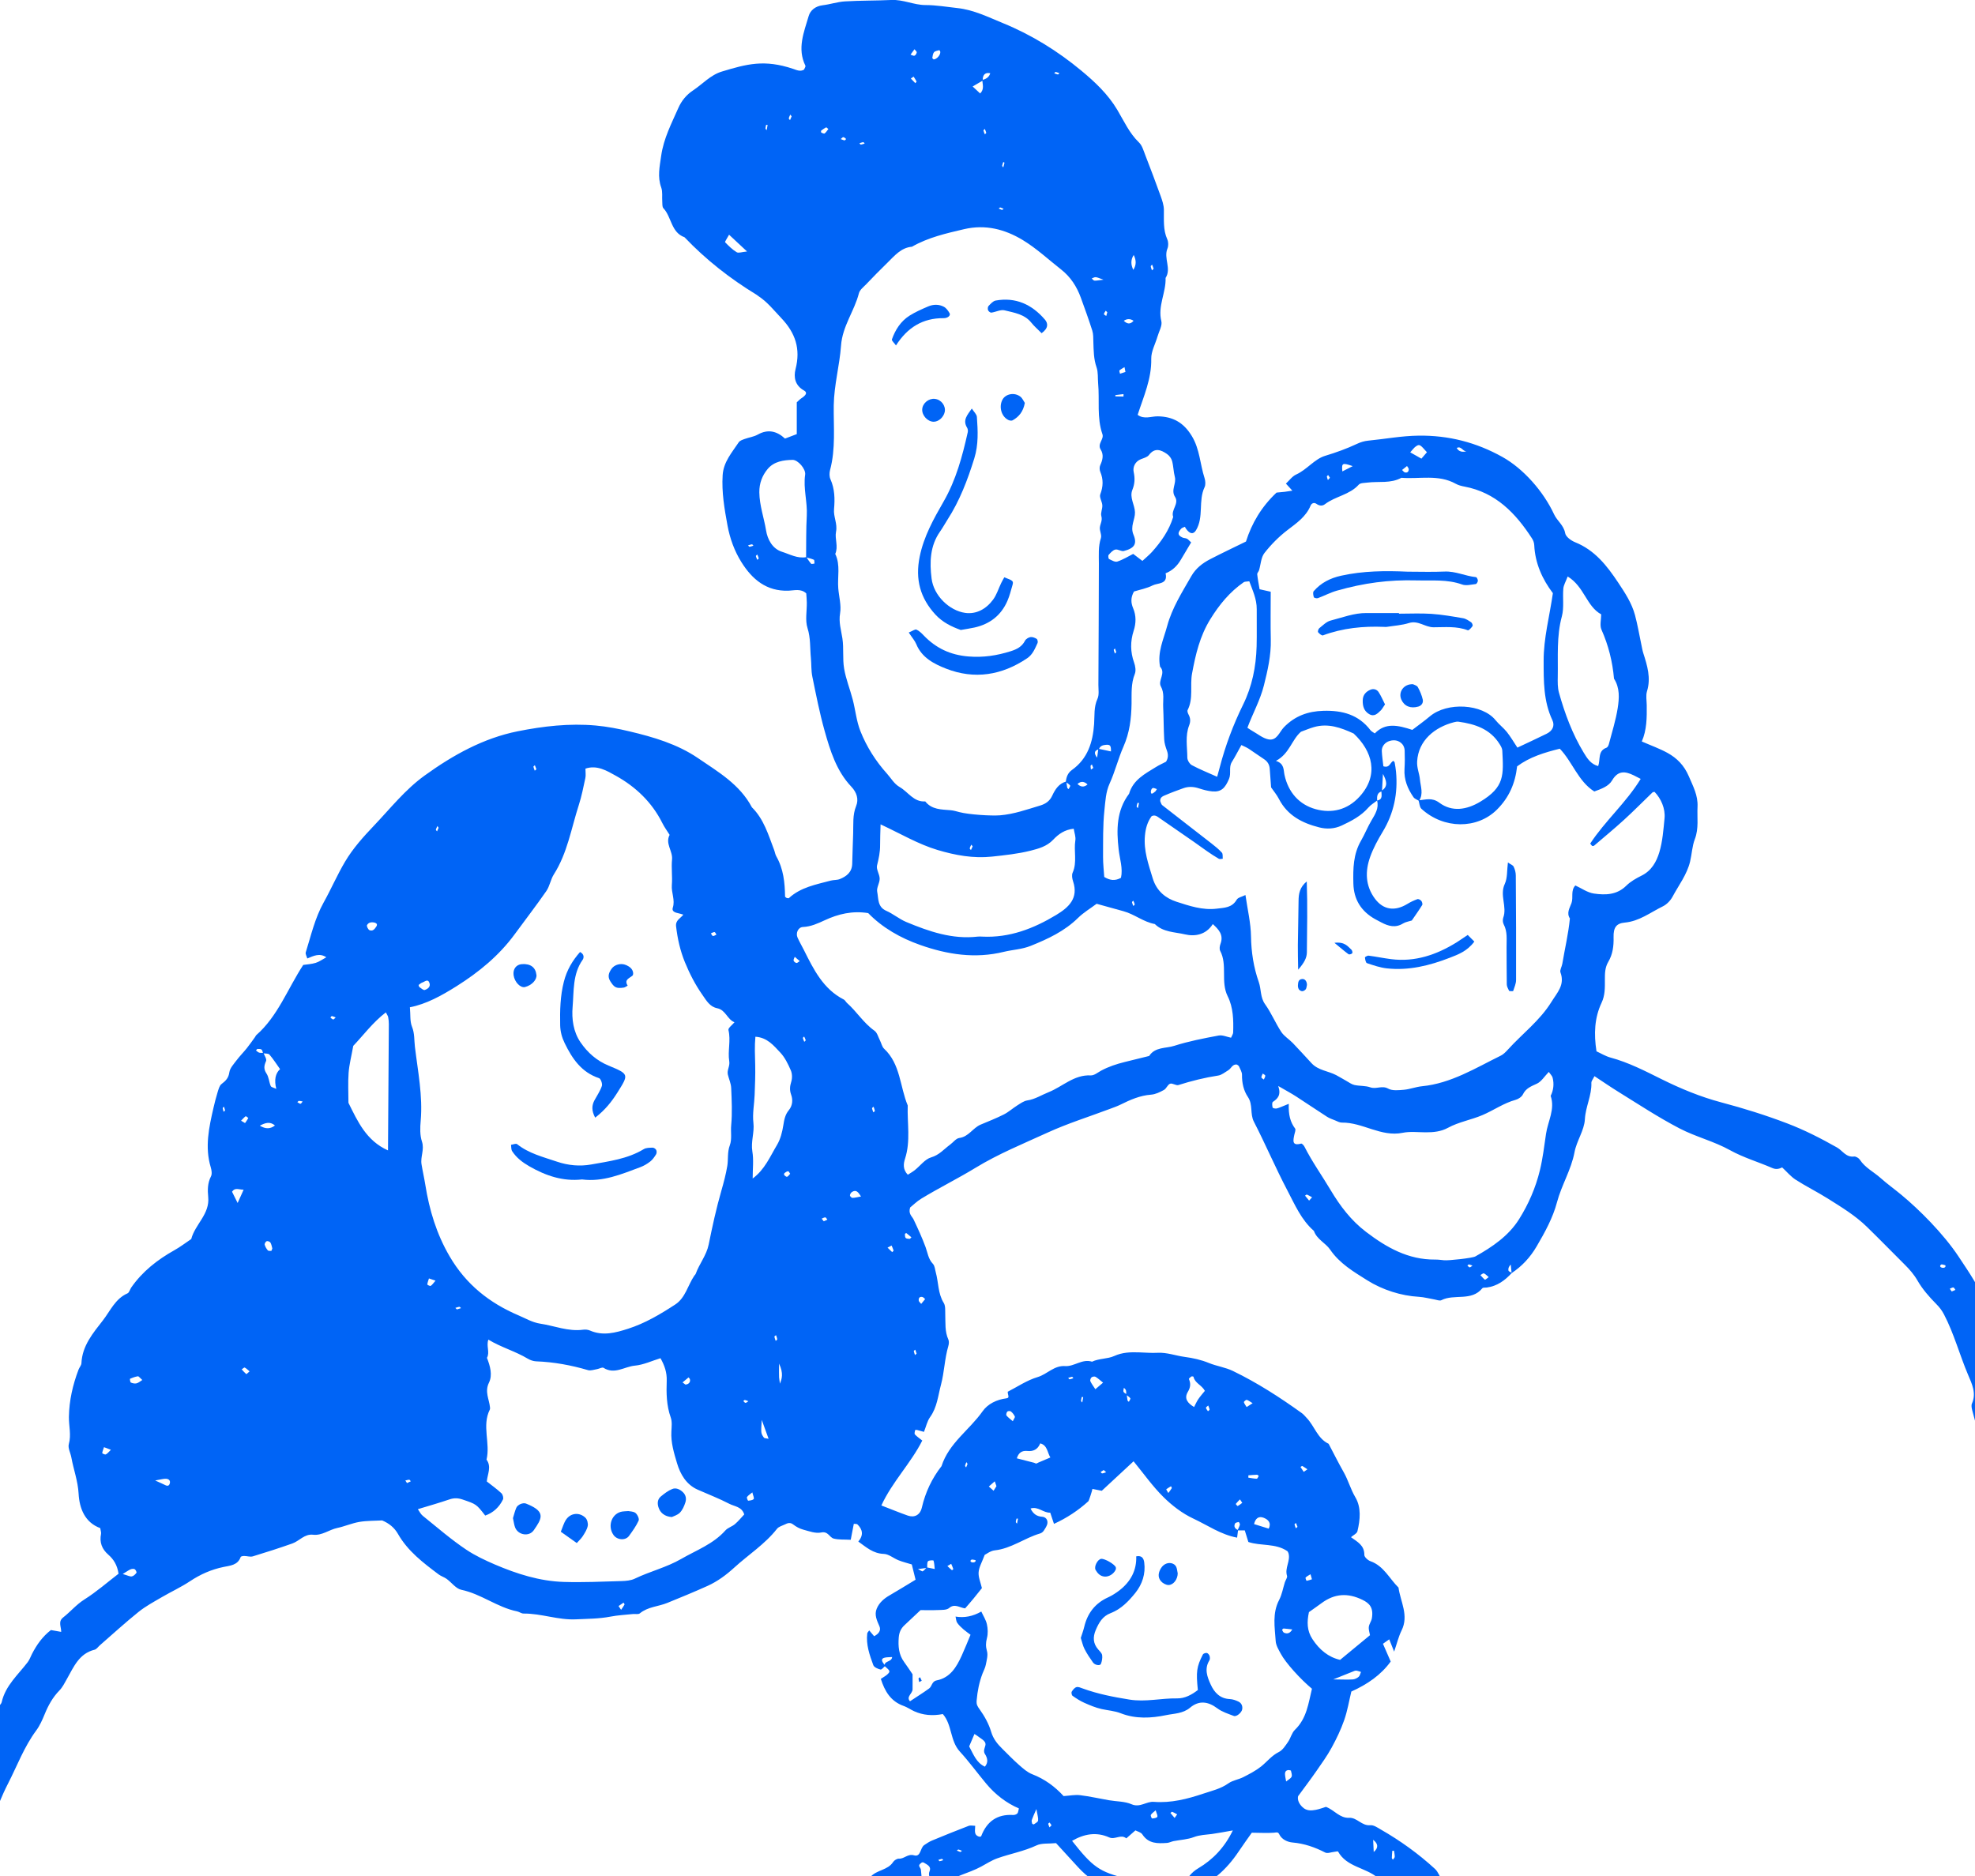 <svg width="100" height="95" viewBox="0 0 100 95" fill="none" xmlns="http://www.w3.org/2000/svg">
<g id="Capa_5" clip-path="url(#clip0_176_5889)">
<path id="Vector" d="M73.713 96.427C74.058 96.499 74.216 96.795 74.335 97.061C74.715 97.899 74.875 98.807 75.102 99.694C75.134 99.821 75.041 99.982 75 100.153C75.375 100.209 75.668 100.522 76.078 100.478L76.056 100.448C76.013 100.593 76.015 100.79 75.92 100.873C75.721 101.048 75.47 101.161 75.24 101.3C75.166 101.21 75.09 101.12 75.014 101.03C74.771 101.134 74.527 101.239 74.282 101.343C74.121 101.081 74.261 100.664 73.804 100.557C73.617 100.71 73.407 100.882 73.196 101.054C72.953 101.054 72.759 100.96 72.594 100.697C72.779 100.537 72.972 100.371 73.156 100.212C73.146 100.121 73.153 100.045 73.13 99.979C73.026 99.686 72.828 99.398 72.821 99.102C72.796 98.263 72.309 97.636 71.958 96.945C71.923 96.878 71.849 96.833 71.797 96.775C71.488 96.419 71.219 96.016 70.861 95.72C70.542 95.455 70.079 95.365 69.765 95.095C69.146 94.563 68.193 94.555 67.749 93.761C67.736 93.738 67.624 93.771 67.557 93.777C67.403 93.793 67.217 93.871 67.1 93.812C66.575 93.542 66.04 93.355 65.441 93.303C65.212 93.283 64.905 93.166 64.77 92.884C64.708 92.752 64.619 92.799 64.504 92.808C64.165 92.832 63.824 92.812 63.382 92.808C63.199 93.069 62.947 93.415 62.71 93.769C62.103 94.675 61.331 95.383 60.293 95.737C59.376 96.05 58.449 96.373 57.462 95.996C57.321 95.941 57.153 95.959 56.996 95.944C56.822 95.737 56.651 95.536 56.477 95.33C56.372 95.449 56.295 95.537 56.217 95.626C55.565 95.43 55.036 95.045 54.579 94.546C54.209 94.141 53.838 93.737 53.47 93.335C53.087 93.374 52.745 93.326 52.483 93.45C51.842 93.751 51.152 93.871 50.496 94.105C50.21 94.207 49.948 94.378 49.678 94.524C49.032 94.875 48.283 95.003 47.687 95.466C47.552 95.57 47.288 95.466 47.192 95.285C47.106 95.122 46.977 94.979 47.069 94.75C47.166 94.507 46.933 94.424 46.776 94.322C46.748 94.304 46.688 94.303 46.664 94.322C46.612 94.361 46.539 94.419 46.539 94.468C46.539 94.539 46.62 94.608 46.628 94.681C46.647 94.87 46.676 95.067 46.645 95.25C46.605 95.481 46.392 95.506 46.197 95.555C46.134 95.57 46.106 95.724 46.062 95.815C46.125 95.822 46.189 95.839 46.251 95.837C46.285 95.835 46.324 95.78 46.352 95.786C46.455 95.809 46.621 95.829 46.638 95.886C46.664 95.979 46.625 96.141 46.553 96.202C45.989 96.68 45.412 97.142 44.838 97.607C44.626 97.777 44.406 97.938 44.195 98.111C43.894 98.358 43.541 98.568 43.313 98.873C42.99 99.306 42.761 99.81 42.457 100.345C42.764 100.296 43.013 100.23 43.263 100.222C43.649 100.21 44.029 100.195 44.354 100.523C44.466 100.635 44.769 100.554 44.984 100.562C45.072 100.173 45.38 100.258 45.644 100.254C46.543 100.241 47.443 100.194 48.341 100.232C48.765 100.25 49.299 99.984 49.603 100.549C49.61 100.563 49.671 100.57 49.672 100.563C49.896 100.069 50.353 100.284 50.707 100.241C51.091 100.195 51.486 100.244 51.877 100.245C53.011 100.249 54.147 100.279 55.279 100.24C55.813 100.222 56.329 100.387 56.882 100.263C57.367 100.155 57.894 100.236 58.401 100.24C58.907 100.244 59.414 100.192 59.912 100.351C60.048 100.394 60.209 100.363 60.358 100.349C60.627 100.324 60.906 100.226 61.165 100.266C62.084 100.411 62.996 100.266 63.911 100.256C64.337 100.252 64.776 100.182 65.173 100.417C65.469 100.305 65.768 100.323 66.067 100.404C67.022 100.088 68.007 100.297 68.978 100.25C69.688 100.215 70.394 100.409 71.122 100.303C71.445 100.257 71.809 100.407 72.135 100.523C72.219 100.553 72.264 100.785 72.273 100.927C72.283 101.086 72.119 101.173 71.934 101.097C71.758 101.024 71.561 100.856 71.44 101.104C71.222 101.546 70.896 101.447 70.551 101.365C70.551 101.28 70.551 101.208 70.551 101.137C70.551 101.104 70.556 101.045 70.548 101.042C70.477 101.024 70.371 100.982 70.336 101.014C70.255 101.088 70.213 101.204 70.144 101.294C70.075 101.387 69.996 101.542 69.916 101.546C69.37 101.57 68.908 101.911 68.347 101.907C65.65 101.887 62.952 101.898 60.254 101.897C57.362 101.895 54.469 101.882 51.576 101.9C51.231 101.903 50.925 101.717 50.558 101.815C50.227 101.903 49.86 101.858 49.509 101.867C49.156 101.875 48.805 101.877 48.453 101.88C48.296 101.88 48.135 101.847 47.986 101.878C47.706 101.937 47.692 101.464 47.482 101.592C47.331 101.685 47.236 101.875 47.015 101.863C46.977 101.86 46.937 101.865 46.897 101.865C45.684 101.865 44.47 101.871 43.257 101.864C43.066 101.864 42.876 101.779 42.685 101.782C42.312 101.787 41.95 101.655 41.556 101.824C41.29 101.939 40.94 101.863 40.627 101.859C40.119 101.853 39.6 101.898 39.107 101.806C38.615 101.714 38.111 102.059 37.637 101.721C37.57 101.673 37.416 101.744 37.304 101.769C37.192 101.793 37.076 101.863 36.968 101.853C36.588 101.814 36.221 101.539 35.832 101.713C35.493 101.865 35.121 101.94 34.807 101.833C34.399 101.695 34.042 101.886 33.66 101.858C32.963 101.807 32.254 101.984 31.565 101.745C30.915 101.94 30.248 101.84 29.588 101.863C29.316 101.872 29.04 101.893 28.795 101.718C28.617 101.59 28.433 101.63 28.243 101.718C28.104 101.783 27.952 101.824 27.802 101.859C27.36 101.962 26.962 101.686 26.542 101.699C26.167 101.71 25.806 101.992 25.409 101.797C25.254 101.721 25.122 101.753 24.966 101.801C24.381 101.979 23.816 101.718 23.244 101.695C22.712 101.674 22.172 102 21.637 101.841C21.089 101.678 20.577 101.641 20.041 101.844C19.904 101.895 19.727 101.876 19.576 101.849C19.01 101.747 18.448 101.628 17.817 101.502C17.559 101.832 17.196 102.005 16.743 101.708C16.191 101.893 15.604 101.484 15.047 101.823C14.899 101.912 14.656 101.895 14.471 101.855C13.944 101.739 13.433 101.523 12.894 101.832C12.823 101.872 12.68 101.766 12.566 101.749C11.673 101.626 10.78 101.593 9.887 101.744C9.735 101.77 9.576 101.868 9.436 101.845C8.647 101.709 7.852 101.846 7.071 101.758C6.767 101.725 6.457 101.705 6.153 101.663C5.499 101.57 4.863 101.807 4.195 101.69C3.589 101.583 2.949 101.667 2.323 101.667C1.658 101.667 0.993 101.669 0.328 101.668C-0.181 101.668 -0.69 101.67 -1.198 101.654C-1.539 101.642 -1.892 101.685 -2.093 101.26C-2.171 101.094 -2.429 101.214 -2.753 101.579C-3.275 101.756 -3.901 101.446 -4.42 101.827C-4.85 101.573 -5.046 101.221 -4.985 100.738C-4.95 100.467 -4.917 100.195 -4.852 99.93C-4.661 99.131 -4.529 98.314 -4.161 97.567C-4.11 96.697 -3.659 95.923 -3.568 95.061C-3.551 94.909 -3.548 94.705 -3.454 94.618C-3.066 94.259 -3.144 93.741 -2.978 93.309C-2.825 92.916 -2.879 92.444 -2.519 92.131C-2.456 91.498 -2.099 90.956 -1.96 90.349C-1.837 89.81 -1.61 89.328 -1.362 88.834C-1.086 88.281 -0.868 87.699 -0.553 87.155C-0.418 86.924 -0.32 86.672 -0.129 86.472C-0.048 86.386 0.062 86.298 0.086 86.195C0.278 85.353 0.916 84.811 1.405 84.168C1.497 84.046 1.549 83.894 1.619 83.756C1.856 83.297 2.145 82.881 2.578 82.545C2.737 82.573 2.914 82.606 3.098 82.638C3.103 82.379 2.928 82.117 3.198 81.907C3.566 81.62 3.861 81.257 4.268 81C4.888 80.609 5.445 80.12 6.002 79.693C5.939 79.26 5.756 78.965 5.484 78.728C5.158 78.444 5.03 78.101 5.116 77.672C5.13 77.6 5.095 77.517 5.075 77.383C4.302 77.099 4.021 76.392 3.98 75.641C3.945 74.999 3.725 74.419 3.613 73.806C3.572 73.576 3.428 73.326 3.485 73.127C3.616 72.657 3.481 72.206 3.489 71.748C3.503 70.915 3.686 70.124 3.978 69.354C4.021 69.244 4.118 69.142 4.123 69.034C4.162 68.145 4.711 67.506 5.209 66.865C5.585 66.382 5.835 65.766 6.456 65.495C6.544 65.456 6.578 65.298 6.644 65.201C7.212 64.385 7.969 63.793 8.825 63.313C9.124 63.147 9.399 62.935 9.683 62.744C9.877 61.997 10.63 61.485 10.542 60.613C10.508 60.267 10.507 59.909 10.682 59.572C10.744 59.453 10.716 59.259 10.672 59.115C10.362 58.091 10.58 57.095 10.81 56.097C10.872 55.831 10.939 55.566 11.019 55.306C11.066 55.16 11.109 54.977 11.217 54.894C11.426 54.735 11.573 54.592 11.613 54.299C11.643 54.088 11.829 53.892 11.967 53.707C12.132 53.487 12.327 53.292 12.499 53.078C12.645 52.895 12.777 52.703 12.915 52.514C12.938 52.482 12.95 52.441 12.979 52.416C14.067 51.459 14.553 50.093 15.353 48.864C15.537 48.836 15.769 48.825 15.984 48.759C16.165 48.704 16.327 48.582 16.522 48.476C16.182 48.248 15.883 48.403 15.559 48.537C15.53 48.43 15.455 48.31 15.482 48.223C15.75 47.372 15.941 46.502 16.387 45.702C16.764 45.028 17.073 44.307 17.468 43.64C17.868 42.963 18.396 42.377 18.937 41.808C19.766 40.938 20.509 39.989 21.499 39.274C22.939 38.235 24.472 37.381 26.212 37.032C27.507 36.773 28.835 36.62 30.164 36.74C30.739 36.792 31.32 36.904 31.878 37.038C33.086 37.324 34.298 37.68 35.339 38.389C36.361 39.086 37.458 39.721 38.071 40.882C38.676 41.478 38.905 42.276 39.196 43.041C39.237 43.149 39.252 43.272 39.31 43.371C39.67 44.002 39.739 44.693 39.75 45.399C39.75 45.425 39.804 45.449 39.832 45.474C39.87 45.477 39.924 45.498 39.943 45.481C40.544 44.927 41.315 44.794 42.06 44.594C42.21 44.554 42.381 44.573 42.522 44.516C42.864 44.379 43.138 44.165 43.15 43.746C43.167 43.233 43.177 42.721 43.198 42.209C43.216 41.741 43.161 41.277 43.35 40.812C43.485 40.48 43.385 40.132 43.105 39.837C42.353 39.044 42.037 38.02 41.75 37C41.498 36.101 41.318 35.179 41.131 34.264C41.068 33.959 41.088 33.637 41.058 33.323C41.008 32.819 41.049 32.316 40.887 31.807C40.761 31.413 40.858 30.948 40.851 30.514C40.849 30.358 40.832 30.2 40.823 30.049C40.546 29.79 40.211 29.904 39.92 29.913C38.806 29.948 38.088 29.341 37.54 28.467C37.185 27.901 36.957 27.268 36.835 26.607C36.68 25.767 36.535 24.924 36.59 24.061C36.633 23.39 37.061 22.915 37.404 22.398C37.462 22.312 37.597 22.269 37.705 22.229C37.924 22.149 38.167 22.119 38.366 22.008C38.892 21.713 39.343 21.836 39.747 22.21C39.95 22.132 40.128 22.065 40.343 21.983V20.373C40.449 20.279 40.499 20.22 40.56 20.18C40.832 20.004 40.888 19.876 40.708 19.774C40.256 19.521 40.175 19.102 40.282 18.687C40.545 17.667 40.273 16.858 39.559 16.108C39.187 15.718 38.857 15.294 38.402 14.996C38.369 14.974 38.34 14.945 38.307 14.926C36.968 14.111 35.743 13.152 34.659 12.014C33.974 11.77 34.009 10.989 33.59 10.545C33.524 10.475 33.541 10.32 33.532 10.204C33.514 9.968 33.558 9.713 33.481 9.499C33.283 8.953 33.399 8.446 33.477 7.892C33.603 7.007 33.998 6.259 34.344 5.473C34.509 5.097 34.759 4.799 35.086 4.582C35.573 4.26 35.971 3.797 36.553 3.622C37.808 3.243 38.697 2.996 40.159 3.487C40.343 3.549 40.518 3.64 40.71 3.526C40.736 3.458 40.801 3.37 40.779 3.326C40.354 2.456 40.706 1.632 40.945 0.814C41.032 0.514 41.295 0.311 41.65 0.267C42.031 0.221 42.405 0.093 42.786 0.07C43.567 0.023 44.35 0.036 45.133 -0.001C45.729 -0.03 46.275 0.254 46.853 0.256C47.404 0.256 47.934 0.35 48.474 0.408C49.314 0.5 50.042 0.869 50.789 1.174C52.227 1.762 53.553 2.583 54.751 3.578C55.437 4.147 56.096 4.765 56.569 5.558C56.908 6.126 57.179 6.742 57.672 7.216C57.831 7.369 57.9 7.626 57.985 7.844C58.254 8.538 58.518 9.234 58.77 9.935C58.848 10.152 58.926 10.386 58.931 10.612C58.94 11.122 58.882 11.631 59.104 12.122C59.163 12.254 59.166 12.454 59.111 12.587C58.908 13.078 59.324 13.599 59.017 14.075C59.045 14.811 58.612 15.495 58.802 16.263C58.858 16.493 58.681 16.783 58.607 17.044C58.498 17.419 58.284 17.794 58.291 18.167C58.313 19.183 57.905 20.075 57.603 21.007C57.93 21.253 58.289 21.078 58.626 21.083C59.395 21.096 59.935 21.402 60.348 22.085C60.751 22.752 60.762 23.506 60.989 24.207C61.035 24.349 61.051 24.546 60.99 24.674C60.662 25.365 60.964 26.178 60.557 26.852C60.426 27.069 60.248 27.051 60.053 26.777C60.03 26.745 60.012 26.71 59.992 26.676C59.927 26.709 59.848 26.725 59.803 26.776C59.612 26.992 59.633 27.11 59.872 27.22C59.941 27.253 60.03 27.245 60.098 27.28C60.162 27.312 60.211 27.377 60.311 27.468C60.142 27.753 59.965 28.046 59.791 28.342C59.608 28.657 59.359 28.897 59.017 29.032C59.147 29.603 58.626 29.511 58.366 29.643C58.059 29.798 57.708 29.863 57.417 29.953C57.241 30.263 57.262 30.533 57.372 30.794C57.533 31.177 57.526 31.555 57.4 31.944C57.227 32.482 57.23 33.013 57.422 33.551C57.485 33.727 57.525 33.965 57.459 34.127C57.259 34.623 57.301 35.13 57.294 35.639C57.281 36.388 57.197 37.101 56.882 37.814C56.617 38.415 56.458 39.074 56.182 39.681C55.987 40.109 55.968 40.581 55.92 41.029C55.837 41.809 55.856 42.603 55.851 43.391C55.849 43.738 55.891 44.086 55.911 44.409C56.199 44.583 56.45 44.621 56.758 44.452C56.865 43.976 56.694 43.495 56.64 43.01C56.528 42.016 56.527 41.046 57.168 40.197C57.372 39.491 57.971 39.188 58.527 38.843C58.693 38.74 58.871 38.66 59.039 38.573C59.156 38.386 59.156 38.208 59.084 38.009C59.018 37.828 58.957 37.637 58.947 37.447C58.917 36.895 58.921 36.342 58.895 35.792C58.88 35.447 58.968 35.105 58.777 34.757C58.616 34.462 59.048 34.088 58.737 33.761C58.595 33.029 58.914 32.378 59.096 31.705C59.345 30.784 59.854 29.989 60.321 29.173C60.547 28.779 60.884 28.52 61.267 28.321C61.856 28.015 62.456 27.733 63.087 27.423C63.381 26.498 63.869 25.665 64.635 24.945C64.745 24.935 64.897 24.922 65.05 24.905C65.163 24.892 65.276 24.871 65.436 24.847C65.317 24.715 65.227 24.618 65.11 24.49C65.281 24.332 65.427 24.121 65.627 24.03C66.171 23.785 66.555 23.247 67.091 23.084C67.653 22.914 68.193 22.72 68.721 22.471C68.894 22.389 69.089 22.332 69.279 22.314C70.128 22.232 70.964 22.071 71.828 22.061C73.351 22.042 74.749 22.403 76.069 23.139C77.124 23.727 78.144 24.874 78.689 26.048C78.843 26.379 79.177 26.592 79.25 27.003C79.282 27.183 79.55 27.378 79.754 27.459C80.749 27.86 81.362 28.643 81.934 29.503C82.281 30.025 82.622 30.542 82.785 31.149C82.916 31.637 82.999 32.137 83.104 32.632C83.136 32.784 83.161 32.939 83.208 33.086C83.408 33.712 83.599 34.329 83.393 35.004C83.326 35.221 83.376 35.474 83.379 35.711C83.386 36.339 83.384 36.965 83.129 37.548C83.592 37.751 84.031 37.906 84.433 38.128C84.914 38.394 85.273 38.759 85.509 39.309C85.725 39.817 85.98 40.278 85.951 40.856C85.923 41.402 86.023 41.947 85.815 42.492C85.678 42.849 85.664 43.252 85.574 43.63C85.415 44.29 84.998 44.825 84.685 45.41C84.579 45.608 84.389 45.803 84.189 45.9C83.565 46.204 83.006 46.652 82.268 46.719C81.835 46.758 81.689 46.975 81.7 47.454C81.712 47.901 81.659 48.325 81.433 48.705C81.26 48.997 81.259 49.302 81.26 49.619C81.262 50.013 81.271 50.402 81.094 50.776C80.733 51.542 80.696 52.354 80.835 53.239C81.055 53.339 81.291 53.486 81.548 53.556C82.457 53.801 83.288 54.231 84.124 54.646C85.101 55.131 86.1 55.545 87.16 55.826C88.285 56.124 89.401 56.472 90.488 56.887C91.359 57.219 92.201 57.648 93.015 58.109C93.297 58.269 93.466 58.617 93.877 58.566C93.969 58.555 94.114 58.643 94.17 58.728C94.436 59.135 94.87 59.342 95.217 59.652C95.559 59.958 95.936 60.225 96.288 60.519C97.15 61.233 98.398 62.463 99.179 63.648C99.715 64.461 100.278 65.249 100.58 66.192C100.65 66.408 100.828 66.589 100.961 66.781C101.389 67.404 101.521 68.123 101.693 68.845C101.891 69.676 101.872 70.557 102.263 71.343C102.331 71.478 102.351 71.642 102.368 71.796C102.452 72.574 102.523 73.353 102.609 74.129C102.664 74.633 102.923 75.095 102.886 75.623C102.852 76.094 102.884 76.557 103.045 77.02C103.131 77.268 103.063 77.568 103.077 77.843C103.101 78.312 103.05 78.79 103.251 79.24C103.296 79.342 103.336 79.501 103.29 79.58C103.06 79.965 103.264 80.324 103.31 80.696C103.359 81.085 103.273 81.533 103.437 81.856C103.635 82.245 103.226 82.547 103.431 82.88C103.649 83.232 103.482 83.557 103.379 83.896C103.336 84.04 103.32 84.235 103.382 84.36C103.622 84.847 103.531 85.368 103.565 85.872C103.608 86.496 103.614 87.11 103.736 87.738C103.883 88.5 103.818 89.309 103.796 90.097C103.791 90.29 103.595 90.476 103.481 90.675C103.588 90.763 103.781 90.834 103.778 91.08C103.773 91.467 103.86 91.866 103.4 92.096C103.287 92.153 103.253 92.365 103.17 92.529C103.356 92.755 103.549 92.99 103.723 93.203C103.609 93.537 103.4 93.533 103.16 93.462C103.019 93.737 102.877 94.013 102.733 94.295C102.334 94.184 101.968 94.082 101.589 93.977C101.395 93.743 101.41 93.477 101.534 93.216C101.751 92.761 101.719 92.318 101.554 91.852C101.465 91.6 101.446 91.317 101.428 91.046C101.388 90.464 101.515 89.884 101.279 89.296C101.15 88.972 101.478 88.571 101.342 88.176C101.31 88.082 101.429 87.928 101.389 87.843C101.041 87.083 101.271 86.284 101.22 85.506C101.174 84.805 101.303 84.091 101.027 83.408C100.971 83.272 100.95 83.057 101.019 82.945C101.31 82.479 101.103 82.049 101.02 81.589C100.951 81.208 100.923 80.775 101.035 80.415C101.153 80.038 100.989 79.726 101.001 79.383C101.018 78.888 100.646 78.419 100.918 77.9C100.951 77.835 100.82 77.694 100.792 77.582C100.751 77.414 100.794 77.28 100.985 77.223C101.024 77.211 101.042 77.135 101.069 77.088C100.705 77.001 100.824 76.634 100.687 76.415C100.37 75.915 100.56 75.522 100.935 75.167C100.991 75.114 101.052 75.069 101.157 74.981C100.584 74.839 100.26 74.476 100.305 73.909C100.338 73.477 99.922 73.098 100.197 72.658C100.084 72.246 99.966 71.835 99.861 71.42C99.833 71.31 99.803 71.171 99.846 71.076C100.081 70.547 99.839 70.067 99.651 69.623C99.222 68.614 98.942 67.545 98.433 66.567C98.321 66.353 98.202 66.2 98.036 66.032C97.682 65.674 97.34 65.284 97.09 64.85C96.908 64.534 96.685 64.281 96.436 64.034C95.797 63.398 95.168 62.751 94.522 62.122C93.932 61.547 93.228 61.123 92.537 60.688C92.008 60.355 91.445 60.078 90.921 59.741C90.672 59.581 90.475 59.339 90.236 59.118C90.114 59.175 89.954 59.243 89.74 59.15C89.03 58.84 88.273 58.621 87.6 58.247C86.779 57.791 85.87 57.574 85.039 57.142C83.965 56.583 82.959 55.919 81.934 55.284C81.54 55.04 81.159 54.777 80.732 54.496C80.659 54.649 80.573 54.743 80.576 54.834C80.599 55.471 80.282 56.039 80.247 56.68C80.217 57.242 79.829 57.774 79.723 58.344C79.555 59.242 79.065 60.01 78.834 60.886C78.628 61.665 78.225 62.401 77.807 63.113C77.479 63.674 77.066 64.118 76.537 64.471C76.522 64.326 76.508 64.182 76.494 64.037C76.388 64.14 76.357 64.246 76.378 64.341C76.388 64.39 76.492 64.418 76.553 64.456C76.204 64.837 75.807 65.131 75.28 65.2C75.203 65.21 75.091 65.192 75.056 65.236C74.5 65.917 73.633 65.506 72.98 65.842C72.894 65.886 72.753 65.824 72.638 65.805C72.372 65.761 72.108 65.686 71.84 65.67C70.954 65.621 70.006 65.324 69.224 64.832C68.533 64.396 67.834 63.989 67.348 63.279C67.118 62.943 66.676 62.763 66.527 62.333C65.887 61.775 65.564 61.006 65.181 60.277C64.581 59.136 64.077 57.946 63.487 56.8C63.284 56.407 63.449 55.942 63.186 55.552C62.966 55.226 62.88 54.836 62.886 54.426C62.887 54.284 62.792 54.138 62.733 53.998C62.72 53.965 62.675 53.947 62.636 53.913C62.405 53.866 62.342 54.109 62.188 54.199C62.023 54.296 61.861 54.438 61.683 54.465C60.997 54.57 60.329 54.737 59.668 54.946C59.547 54.985 59.366 54.837 59.247 54.879C59.122 54.921 59.061 55.124 58.936 55.193C58.735 55.304 58.508 55.416 58.285 55.433C57.722 55.474 57.228 55.693 56.736 55.937C56.563 56.023 56.378 56.086 56.197 56.154C55.143 56.551 54.061 56.888 53.039 57.356C51.807 57.92 50.551 58.429 49.38 59.145C48.49 59.688 47.543 60.154 46.647 60.7C46.42 60.838 46.227 61.032 46.082 61.148C45.981 61.474 46.18 61.589 46.26 61.758C46.477 62.215 46.689 62.678 46.864 63.152C46.971 63.444 47.001 63.757 47.237 64.002C47.332 64.1 47.341 64.286 47.382 64.434C47.523 64.945 47.487 65.5 47.784 65.979C47.878 66.129 47.854 66.36 47.861 66.555C47.878 66.987 47.831 67.422 48.019 67.836C48.061 67.929 48.046 68.067 48.015 68.17C47.827 68.809 47.815 69.483 47.645 70.12C47.496 70.674 47.45 71.268 47.093 71.762C46.944 71.969 46.889 72.246 46.783 72.509C46.638 72.469 46.53 72.436 46.421 72.41C46.393 72.403 46.334 72.415 46.333 72.427C46.321 72.498 46.289 72.6 46.324 72.638C46.42 72.744 46.544 72.826 46.698 72.949C46.112 74.109 45.181 75.033 44.626 76.236C45.096 76.416 45.525 76.595 45.964 76.749C46.301 76.866 46.588 76.723 46.676 76.343C46.857 75.565 47.184 74.869 47.672 74.245C48.045 73.078 49.086 72.414 49.753 71.465C50.012 71.097 50.466 70.871 50.958 70.811C51.147 70.79 51.017 70.631 51.025 70.477C51.509 70.23 51.999 69.894 52.54 69.734C53.025 69.589 53.367 69.139 53.934 69.178C54.392 69.209 54.798 68.794 55.292 68.956C55.65 68.785 56.074 68.823 56.413 68.669C56.833 68.478 57.24 68.47 57.668 68.483C57.981 68.492 58.295 68.522 58.607 68.505C59.082 68.479 59.522 68.65 59.977 68.712C60.41 68.771 60.811 68.858 61.212 69.022C61.605 69.183 62.043 69.24 62.423 69.424C63.656 70.019 64.805 70.762 65.918 71.562C66.009 71.627 66.08 71.72 66.158 71.801C66.558 72.213 66.704 72.845 67.272 73.113C67.526 73.595 67.769 74.082 68.037 74.555C68.267 74.96 68.383 75.413 68.626 75.822C68.93 76.334 68.87 76.96 68.731 77.541C68.703 77.659 68.52 77.74 68.404 77.843C68.722 78.076 69.088 78.249 69.08 78.741C69.079 78.848 69.261 79.014 69.391 79.059C70.062 79.297 70.348 79.939 70.81 80.394C70.909 81.113 71.345 81.803 70.965 82.568C70.813 82.877 70.732 83.222 70.589 83.638C70.483 83.373 70.418 83.207 70.341 83.015C70.238 83.088 70.15 83.15 70.023 83.24C70.147 83.524 70.268 83.802 70.415 84.139C69.919 84.824 69.23 85.296 68.422 85.659C68.308 86.13 68.226 86.633 68.061 87.106C67.894 87.585 67.671 88.049 67.427 88.496C67.203 88.907 66.927 89.292 66.659 89.677C66.37 90.095 66.062 90.499 65.726 90.959C65.687 91.146 65.768 91.345 65.958 91.521C66.158 91.706 66.389 91.694 66.62 91.65C66.808 91.615 66.989 91.543 67.14 91.498C67.571 91.667 67.836 92.077 68.313 92.053C68.711 92.034 68.951 92.472 69.382 92.428C69.551 92.411 69.747 92.549 69.916 92.647C70.9 93.21 71.817 93.871 72.654 94.638C72.818 94.787 72.896 95.03 73.045 95.281C72.85 95.432 72.673 95.559 72.508 95.7C72.347 95.837 72.261 96.02 72.347 96.222C72.379 96.297 72.573 96.39 72.601 96.366C72.833 96.166 73.013 95.9 73.44 95.851C73.662 95.909 73.709 96.175 73.736 96.453C73.66 96.454 73.58 96.443 73.509 96.462C73.458 96.476 73.419 96.534 73.374 96.573C73.442 96.582 73.522 96.618 73.573 96.594C73.632 96.564 73.667 96.483 73.712 96.423L73.713 96.427ZM57.05 70.607C57.063 70.711 57.071 70.814 57.09 70.916C57.095 70.943 57.133 70.964 57.157 70.987C57.185 70.927 57.251 70.84 57.233 70.811C57.183 70.738 57.096 70.69 57.024 70.632C57.02 70.557 57.029 70.478 57.01 70.407C56.996 70.358 56.944 70.319 56.908 70.276C56.899 70.344 56.863 70.424 56.886 70.477C56.911 70.534 56.992 70.566 57.05 70.609V70.607ZM69.946 40.048C70.323 39.816 70.182 39.503 70.023 39.191C70.006 39.485 69.991 39.778 69.974 40.073C69.719 40.136 69.718 40.335 69.728 40.54C69.58 40.655 69.41 40.751 69.289 40.891C68.917 41.319 68.436 41.57 67.938 41.803C67.565 41.977 67.176 41.995 66.794 41.898C65.937 41.681 65.189 41.299 64.756 40.459C64.65 40.251 64.494 40.069 64.359 39.872C64.336 39.552 64.315 39.238 64.29 38.924C64.273 38.716 64.176 38.557 63.999 38.442C63.738 38.273 63.488 38.087 63.227 37.917C63.106 37.84 62.97 37.787 62.855 37.729C62.674 38.053 62.534 38.328 62.371 38.589C62.206 38.855 62.35 39.158 62.228 39.445C62.035 39.901 61.839 40.115 61.387 40.077C61.157 40.057 60.928 39.994 60.708 39.923C60.438 39.834 60.174 39.819 59.907 39.918C59.616 40.025 59.322 40.128 59.038 40.252C58.904 40.31 58.728 40.358 58.746 40.57C58.779 40.639 58.794 40.729 58.846 40.772C59.675 41.422 60.511 42.064 61.34 42.711C61.525 42.856 61.711 43.004 61.867 43.178C61.925 43.241 61.9 43.382 61.912 43.486C61.846 43.489 61.764 43.517 61.715 43.489C61.512 43.373 61.317 43.242 61.125 43.11C60.901 42.957 60.683 42.792 60.46 42.638C59.883 42.237 59.302 41.84 58.726 41.438C58.598 41.349 58.482 41.243 58.309 41.331C58.099 41.619 58.007 41.94 57.972 42.307C57.899 43.078 58.149 43.762 58.366 44.479C58.566 45.139 59.041 45.492 59.562 45.661C60.209 45.87 60.887 46.104 61.61 46.014C62.003 45.965 62.379 45.97 62.618 45.56C62.683 45.447 62.883 45.413 63.061 45.324C63.164 46.047 63.332 46.735 63.342 47.425C63.355 48.223 63.477 48.997 63.736 49.731C63.865 50.101 63.804 50.505 64.055 50.854C64.369 51.291 64.578 51.805 64.874 52.256C65.019 52.475 65.269 52.623 65.457 52.818C65.78 53.153 66.09 53.499 66.407 53.84C66.745 54.207 67.248 54.23 67.658 54.446C67.83 54.536 67.995 54.64 68.166 54.734C68.302 54.809 68.433 54.911 68.578 54.943C68.843 55.002 69.134 54.973 69.385 55.063C69.685 55.169 69.973 54.952 70.287 55.127C70.501 55.246 70.822 55.208 71.09 55.185C71.396 55.157 71.695 55.036 72.001 55.007C73.475 54.861 74.706 54.087 75.992 53.456C76.127 53.389 76.243 53.267 76.348 53.153C77.08 52.345 77.966 51.686 78.554 50.735C78.843 50.267 79.245 49.876 79.011 49.244C78.968 49.126 79.081 48.953 79.105 48.803C79.232 48.038 79.414 47.284 79.488 46.51C79.306 46.227 79.481 45.981 79.57 45.728C79.672 45.444 79.516 45.102 79.764 44.839C80.079 44.983 80.379 45.202 80.704 45.249C81.282 45.333 81.866 45.324 82.344 44.851C82.562 44.636 82.845 44.477 83.122 44.339C83.624 44.089 83.872 43.639 84.019 43.15C84.183 42.6 84.224 42.015 84.28 41.442C84.329 40.949 84.103 40.44 83.775 40.1C83.739 40.109 83.692 40.106 83.668 40.13C83.188 40.592 82.721 41.068 82.228 41.517C81.739 41.964 81.226 42.386 80.722 42.817C80.699 42.837 80.65 42.849 80.624 42.839C80.592 42.825 80.572 42.783 80.517 42.719C81.269 41.569 82.339 40.646 83.073 39.443C82.924 39.366 82.822 39.312 82.717 39.261C82.287 39.053 81.925 39.008 81.627 39.517C81.45 39.819 81.089 39.947 80.724 40.08C79.906 39.564 79.624 38.588 78.977 37.914C78.193 38.11 77.456 38.331 76.816 38.808C76.72 39.668 76.411 40.387 75.789 41.004C74.789 41.995 73.103 41.993 71.973 40.959C71.874 40.869 71.872 40.672 71.824 40.526C72.179 40.507 72.492 40.363 72.878 40.65C73.528 41.132 74.266 41.008 74.949 40.599C76.193 39.854 76.129 39.251 76.065 38.003C76.06 37.894 75.992 37.781 75.93 37.682C75.451 36.911 74.684 36.664 73.853 36.547C73.778 36.536 73.696 36.553 73.622 36.572C72.646 36.823 71.815 37.495 71.754 38.557C71.734 38.889 71.865 39.158 71.894 39.462C71.928 39.831 72.085 40.197 71.851 40.555C71.756 40.495 71.629 40.456 71.57 40.371C71.275 39.945 71.081 39.482 71.114 38.942C71.133 38.628 71.134 38.312 71.122 37.998C71.118 37.89 71.073 37.764 71.004 37.685C70.833 37.492 70.605 37.45 70.362 37.521C70.125 37.589 69.953 37.801 69.965 38.036C69.978 38.301 70.019 38.566 70.044 38.804C70.373 38.91 70.384 38.598 70.552 38.529C70.575 38.558 70.611 38.584 70.616 38.615C70.643 38.769 70.67 38.923 70.684 39.078C70.787 40.166 70.578 41.18 70.009 42.122C69.766 42.523 69.538 42.944 69.379 43.383C69.114 44.116 69.129 44.852 69.614 45.506C70.039 46.08 70.625 46.161 71.259 45.775C71.419 45.676 71.594 45.595 71.769 45.532C71.82 45.514 71.923 45.569 71.965 45.621C72.006 45.671 72.038 45.785 72.01 45.83C71.846 46.096 71.664 46.35 71.483 46.614C71.333 46.664 71.17 46.684 71.043 46.763C70.656 47.002 70.297 46.901 69.938 46.71C69.835 46.656 69.73 46.603 69.628 46.546C68.924 46.151 68.543 45.556 68.525 44.736C68.508 43.986 68.515 43.256 68.916 42.566C69.108 42.236 69.248 41.869 69.45 41.533C69.625 41.238 69.829 40.924 69.725 40.538C70.039 40.487 69.936 40.242 69.948 40.051L69.946 40.048ZM55.613 37.916C55.825 37.961 56.038 38.007 56.251 38.052C56.258 37.761 56.214 37.7 56.001 37.717C55.845 37.73 55.701 37.769 55.641 37.942C55.418 38.005 55.368 38.127 55.55 38.368C55.575 38.188 55.595 38.052 55.613 37.917V37.916ZM49.768 4.075C49.612 4.167 49.455 4.257 49.248 4.379C49.412 4.531 49.517 4.629 49.628 4.733C49.854 4.508 49.741 4.272 49.74 4.052C49.925 3.998 50.081 3.912 50.139 3.709C49.918 3.665 49.792 3.75 49.762 3.964C49.757 4 49.764 4.039 49.766 4.075H49.768ZM46.924 79.371C47.059 79.399 47.193 79.427 47.328 79.454C47.312 79.311 47.309 79.163 47.268 79.028C47.263 79.008 47.025 79.007 46.987 79.063C46.93 79.144 46.955 79.282 46.946 79.397C46.814 79.414 46.682 79.431 46.48 79.457C46.611 79.521 46.689 79.586 46.72 79.569C46.8 79.524 46.857 79.441 46.924 79.374V79.371ZM13.321 53.34C13.297 53.275 13.29 53.187 13.244 53.151C13.197 53.114 13.11 53.116 13.04 53.118C13.013 53.118 12.988 53.167 12.961 53.193C13.013 53.231 13.061 53.286 13.12 53.304C13.188 53.324 13.266 53.315 13.34 53.318C13.389 53.457 13.515 53.632 13.472 53.73C13.37 53.963 13.339 54.133 13.494 54.364C13.613 54.541 13.621 54.792 13.708 54.996C13.735 55.06 13.863 55.079 13.989 55.14C13.877 54.691 13.941 54.358 14.18 54.14C14.003 53.892 13.84 53.633 13.643 53.404C13.586 53.339 13.431 53.358 13.321 53.339V53.34ZM40.828 28.213C40.908 28.326 40.979 28.447 41.072 28.549C41.095 28.574 41.182 28.543 41.24 28.538C41.231 28.472 41.242 28.363 41.21 28.347C41.086 28.29 40.949 28.263 40.815 28.226C40.824 27.521 40.81 26.817 40.85 26.114C40.888 25.416 40.665 24.737 40.767 24.035C40.808 23.75 40.402 23.285 40.133 23.288C39.672 23.296 39.191 23.366 38.871 23.747C38.596 24.077 38.442 24.468 38.447 24.931C38.455 25.599 38.684 26.22 38.789 26.866C38.861 27.308 39.105 27.788 39.596 27.943C39.993 28.068 40.382 28.297 40.829 28.213H40.828ZM62.656 77.506C62.698 77.408 62.752 77.312 62.779 77.209C62.789 77.168 62.73 77.07 62.716 77.073C62.651 77.085 62.556 77.105 62.533 77.153C62.456 77.312 62.536 77.419 62.688 77.481C62.674 77.594 62.659 77.707 62.638 77.866C61.811 77.713 61.139 77.234 60.42 76.9C59.865 76.641 59.345 76.242 58.906 75.807C58.358 75.265 57.908 74.623 57.396 73.999C56.855 74.5 56.314 75.003 55.786 75.493C55.608 75.457 55.461 75.428 55.313 75.398C55.293 75.519 55.133 75.998 55.11 76.02C54.591 76.492 54.015 76.871 53.366 77.168C53.294 76.954 53.235 76.776 53.176 76.6C52.828 76.619 52.561 76.267 52.18 76.391C52.317 76.675 52.508 76.79 52.762 76.807C52.958 76.82 53.048 76.967 53.035 77.121C53.024 77.259 52.924 77.396 52.844 77.52C52.804 77.582 52.727 77.635 52.656 77.656C51.872 77.886 51.204 78.421 50.363 78.51C50.149 78.533 49.95 78.695 49.858 78.738C49.719 79.113 49.568 79.362 49.55 79.621C49.532 79.873 49.651 80.135 49.717 80.422C49.582 80.59 49.437 80.776 49.288 80.956C49.145 81.13 48.995 81.299 48.865 81.449C48.563 81.403 48.336 81.191 48.054 81.432C47.929 81.538 47.69 81.523 47.5 81.532C47.191 81.546 46.88 81.536 46.609 81.536C46.307 81.82 46.053 82.064 45.794 82.302C45.61 82.471 45.525 82.677 45.506 82.925C45.472 83.365 45.505 83.787 45.776 84.159C45.937 84.378 46.084 84.607 46.206 84.785C46.206 85.079 46.21 85.315 46.206 85.55C46.201 85.765 45.869 85.922 46.075 86.152C46.402 85.935 46.732 85.731 47.044 85.504C47.192 85.397 47.178 85.143 47.422 85.096C48.113 84.961 48.429 84.421 48.694 83.841C48.851 83.496 48.991 83.142 49.141 82.784C49.04 82.706 48.909 82.62 48.792 82.518C48.674 82.414 48.555 82.306 48.467 82.179C48.411 82.099 48.411 81.98 48.382 81.863C48.826 81.937 49.26 81.852 49.686 81.608C49.783 81.821 49.919 82.027 49.969 82.25C50.019 82.475 50.03 82.732 49.972 82.952C49.91 83.186 49.905 83.374 49.973 83.612C50.033 83.82 49.958 84.075 49.914 84.302C49.886 84.453 49.808 84.594 49.751 84.74C49.582 85.18 49.492 85.63 49.451 86.105C49.432 86.326 49.49 86.403 49.605 86.565C49.85 86.907 50.066 87.296 50.185 87.698C50.294 88.065 50.505 88.317 50.755 88.563C51.035 88.839 51.307 89.123 51.602 89.381C51.804 89.558 52.018 89.751 52.262 89.845C52.893 90.088 53.417 90.474 53.853 90.953C54.161 90.933 54.429 90.876 54.687 90.907C55.179 90.967 55.665 91.08 56.155 91.164C56.536 91.23 56.949 91.216 57.292 91.366C57.724 91.555 58.041 91.215 58.422 91.245C59.293 91.312 60.107 91.104 60.934 90.827C61.374 90.68 61.81 90.584 62.201 90.306C62.416 90.154 62.71 90.117 62.951 89.994C63.261 89.835 63.578 89.672 63.849 89.458C64.151 89.217 64.385 88.903 64.75 88.722C64.944 88.627 65.085 88.399 65.218 88.208C65.351 88.017 65.404 87.752 65.566 87.597C66.171 87.014 66.25 86.24 66.428 85.518C65.841 85.03 65.095 84.204 64.853 83.75C64.742 83.545 64.606 83.324 64.592 83.102C64.546 82.403 64.412 81.695 64.768 81.018C64.91 80.746 64.962 80.425 65.056 80.127C65.092 80.015 65.194 79.887 65.165 79.798C65.041 79.401 65.351 79.043 65.241 78.657C65.231 78.621 65.208 78.588 65.19 78.555C64.587 78.136 63.837 78.3 63.208 78.085C63.138 77.859 63.082 77.679 63.027 77.499H62.655L62.656 77.506ZM53.992 39.577C54.007 39.682 54.017 39.788 54.039 39.893C54.044 39.919 54.084 39.937 54.108 39.959C54.137 39.898 54.205 39.806 54.185 39.781C54.132 39.707 54.042 39.659 53.965 39.602C53.987 39.357 54.064 39.142 54.274 38.992C55.072 38.424 55.333 37.592 55.398 36.663C55.428 36.235 55.377 35.804 55.569 35.385C55.66 35.187 55.614 34.92 55.615 34.683C55.625 32.634 55.636 30.585 55.639 28.536C55.639 28.104 55.602 27.676 55.742 27.249C55.795 27.087 55.664 26.873 55.691 26.694C55.718 26.508 55.827 26.353 55.764 26.134C55.718 25.971 55.824 25.771 55.814 25.59C55.804 25.401 55.654 25.183 55.71 25.034C55.859 24.639 55.872 24.277 55.71 23.891C55.669 23.794 55.666 23.648 55.71 23.555C55.833 23.288 55.893 23.025 55.732 22.767C55.548 22.471 55.909 22.247 55.819 21.987C55.528 21.146 55.681 20.273 55.602 19.417C55.578 19.145 55.609 18.853 55.522 18.603C55.375 18.181 55.375 17.755 55.36 17.322C55.354 17.127 55.363 16.921 55.305 16.74C55.128 16.182 54.928 15.632 54.728 15.081C54.523 14.515 54.207 14.023 53.73 13.649C53.085 13.143 52.476 12.573 51.78 12.153C50.881 11.611 49.898 11.352 48.814 11.605C47.902 11.819 46.997 12.023 46.175 12.494C45.616 12.542 45.29 12.958 44.928 13.31C44.561 13.664 44.206 14.031 43.853 14.399C43.718 14.54 43.532 14.679 43.489 14.851C43.258 15.757 42.655 16.51 42.584 17.503C42.511 18.509 42.23 19.503 42.215 20.525C42.201 21.62 42.318 22.724 42.028 23.805C41.99 23.95 41.989 24.139 42.049 24.27C42.267 24.759 42.276 25.273 42.23 25.78C42.194 26.174 42.413 26.516 42.33 26.93C42.259 27.284 42.458 27.678 42.291 28.051C42.564 28.613 42.395 29.215 42.444 29.798C42.48 30.221 42.604 30.656 42.536 31.059C42.459 31.514 42.589 31.903 42.653 32.325C42.73 32.828 42.655 33.355 42.74 33.855C42.83 34.39 43.04 34.902 43.177 35.43C43.314 35.957 43.364 36.516 43.562 37.016C43.877 37.814 44.338 38.542 44.917 39.185C45.124 39.415 45.266 39.691 45.556 39.858C45.985 40.104 46.26 40.623 46.848 40.584C47.183 41.004 47.664 40.989 48.129 41.029C48.282 41.042 48.433 41.087 48.583 41.127C49.055 41.251 50.182 41.323 50.636 41.287C51.339 41.23 51.993 40.993 52.66 40.794C52.94 40.71 53.149 40.568 53.275 40.297C53.426 39.972 53.612 39.676 53.989 39.575L53.992 39.577ZM44.799 84.373C44.735 84.094 45.153 84.179 45.171 83.912C45.013 83.924 44.897 83.917 44.789 83.945C44.6 83.993 44.615 84.119 44.83 84.35C44.747 84.42 44.648 84.558 44.583 84.544C44.448 84.514 44.257 84.43 44.217 84.32C44.03 83.807 43.844 83.285 43.911 82.721C43.917 82.666 43.976 82.617 44.012 82.564C44.1 82.669 44.184 82.768 44.26 82.858C44.501 82.732 44.617 82.562 44.529 82.356C44.402 82.06 44.257 81.776 44.394 81.454C44.522 81.155 44.757 80.952 45.038 80.79C45.475 80.538 45.903 80.269 46.358 79.996C46.298 79.751 46.235 79.496 46.167 79.223C45.931 79.151 45.707 79.096 45.494 79.011C45.242 78.912 45.001 78.697 44.751 78.689C44.204 78.672 43.858 78.347 43.459 78.064C43.738 77.731 43.673 77.45 43.417 77.197C43.381 77.161 43.295 77.175 43.231 77.166C43.18 77.431 43.13 77.688 43.075 77.974C42.749 77.955 42.469 77.979 42.213 77.913C41.996 77.857 41.935 77.528 41.578 77.605C41.296 77.666 40.965 77.539 40.667 77.459C40.487 77.411 40.309 77.313 40.16 77.198C40.004 77.077 39.877 77.13 39.739 77.198C39.602 77.265 39.429 77.307 39.342 77.418C38.729 78.2 37.894 78.728 37.174 79.386C36.767 79.758 36.327 80.082 35.829 80.308C35.155 80.612 34.473 80.892 33.79 81.17C33.33 81.358 32.804 81.363 32.395 81.701C32.32 81.762 32.166 81.722 32.05 81.734C31.67 81.773 31.285 81.793 30.911 81.865C30.335 81.976 29.757 81.974 29.176 82.002C28.266 82.049 27.409 81.701 26.509 81.71C26.4 81.71 26.292 81.622 26.18 81.599C25.179 81.397 24.365 80.717 23.36 80.507C23.085 80.45 22.867 80.138 22.615 79.954C22.489 79.864 22.331 79.819 22.208 79.726C21.427 79.139 20.648 78.551 20.149 77.675C19.971 77.362 19.702 77.141 19.35 76.994C18.972 77.016 18.577 77.004 18.195 77.069C17.815 77.134 17.454 77.296 17.076 77.376C16.659 77.464 16.305 77.771 15.851 77.718C15.418 77.667 15.157 78.037 14.798 78.163C14.138 78.395 13.471 78.611 12.802 78.813C12.668 78.853 12.508 78.794 12.361 78.794C12.3 78.794 12.198 78.812 12.186 78.847C12.039 79.266 11.645 79.282 11.321 79.35C10.7 79.478 10.147 79.723 9.62 80.073C9.168 80.374 8.668 80.602 8.198 80.877C7.794 81.113 7.376 81.337 7.012 81.629C6.342 82.168 5.707 82.75 5.057 83.316C4.968 83.394 4.89 83.515 4.789 83.541C4.005 83.734 3.735 84.407 3.39 85.017C3.275 85.221 3.167 85.442 3.007 85.606C2.669 85.952 2.446 86.357 2.265 86.799C2.146 87.088 2.017 87.385 1.832 87.634C1.219 88.461 0.866 89.427 0.401 90.331C0.08 90.954 -0.166 91.617 -0.439 92.264C-0.484 92.37 -0.531 92.49 -0.527 92.601C-0.516 92.939 -0.662 93.221 -0.831 93.48C-1.094 93.88 -1.222 94.33 -1.366 94.776C-1.522 95.259 -1.649 95.755 -1.838 96.225C-2.028 96.698 -2.301 97.138 -2.494 97.609C-2.685 98.076 -2.743 98.59 -2.997 99.042C-3.15 99.314 -3.21 99.628 -3.052 99.916C-2.619 100.071 -2.22 100.147 -1.79 100.028C-1.57 99.967 -1.324 99.995 -1.089 99.993C1.256 99.989 3.601 99.984 5.947 99.989C6.489 99.989 7.032 100.029 7.577 100.051C7.665 100.268 7.737 100.443 7.821 100.648C7.853 100.513 7.869 100.398 7.909 100.293C7.948 100.19 8.014 100.097 8.077 99.982C8.625 100.073 9.178 99.863 9.701 100.098C9.711 100.146 9.738 100.194 9.724 100.214C9.665 100.306 9.588 100.385 9.531 100.478C9.5 100.527 9.469 100.632 9.487 100.644C9.545 100.686 9.636 100.732 9.691 100.713C9.836 100.661 10.011 100.608 10.094 100.496C10.185 100.369 10.187 100.177 10.229 100.007C11.232 100.007 12.208 100.009 13.184 100.007C16.156 100.002 19.128 99.979 22.101 100.002C22.716 100.007 23.354 99.898 23.957 100.141C24.341 99.909 24.702 100.236 25.073 100.186C25.331 100.151 25.542 100.004 25.854 100.115C26.109 100.206 26.449 100.075 26.748 100.026C27.037 99.978 27.173 100.157 27.311 100.386C27.982 100.01 28.683 99.843 29.427 100.163C30.041 100.049 30.648 100.312 31.256 100.203C31.602 100.141 31.936 100.183 32.278 100.194C32.74 100.208 33.218 100.29 33.668 100.091C34.005 100.239 34.339 100.19 34.696 100.142C35.066 100.091 35.454 100.219 35.835 100.225C36.892 100.24 37.948 100.235 39.005 100.234C39.318 100.234 39.633 100.239 39.943 100.209C40.286 100.177 40.64 100.33 41.031 100.134C41.122 99.657 41.214 99.162 41.313 98.67C41.359 98.442 41.387 98.204 41.478 97.993C41.837 97.153 42.345 96.427 43.093 95.882C43.439 95.63 43.791 95.368 44.072 95.048C44.394 94.681 44.948 94.715 45.222 94.291C45.279 94.203 45.42 94.117 45.517 94.122C45.788 94.136 45.962 93.86 46.284 93.954C46.628 94.053 46.587 93.578 46.794 93.436C46.923 93.348 47.056 93.259 47.198 93.201C47.81 92.948 48.423 92.699 49.041 92.463C49.14 92.425 49.264 92.458 49.377 92.458C49.378 92.686 49.286 92.929 49.591 93.012C49.621 93.004 49.672 93.006 49.678 92.989C49.963 92.238 50.489 91.861 51.299 91.91C51.37 91.914 51.461 91.883 51.509 91.835C51.554 91.79 51.556 91.699 51.59 91.579C50.945 91.301 50.392 90.871 49.936 90.325C49.485 89.784 49.069 89.212 48.596 88.694C48.099 88.149 48.211 87.337 47.738 86.799C47.21 86.903 46.725 86.856 46.284 86.655C46.107 86.574 45.943 86.456 45.76 86.391C45.102 86.159 44.798 85.647 44.599 85.018C44.731 84.929 44.835 84.876 44.92 84.8C45.09 84.644 45.079 84.615 44.803 84.38L44.799 84.373ZM20.754 51.006C20.789 51.384 20.75 51.721 20.862 51.997C20.998 52.333 20.968 52.677 21.008 53.008C21.157 54.251 21.411 55.489 21.301 56.755C21.27 57.105 21.257 57.486 21.365 57.81C21.499 58.218 21.28 58.578 21.343 58.958C21.399 59.304 21.479 59.647 21.534 59.993C21.738 61.273 22.099 62.479 22.765 63.62C23.597 65.046 24.782 65.982 26.254 66.61C26.612 66.762 26.964 66.971 27.339 67.027C28.066 67.135 28.768 67.438 29.525 67.336C29.637 67.32 29.767 67.333 29.87 67.377C30.532 67.665 31.161 67.492 31.802 67.287C32.668 67.009 33.438 66.549 34.19 66.059C34.705 65.723 34.827 65.085 35.154 64.602C35.176 64.569 35.212 64.542 35.225 64.507C35.408 63.998 35.772 63.567 35.881 63.029C36.068 62.112 36.265 61.198 36.524 60.299C36.643 59.886 36.754 59.468 36.825 59.044C36.881 58.701 36.821 58.351 36.952 57.999C37.069 57.686 36.99 57.325 37.022 56.983C37.081 56.359 37.049 55.724 37.022 55.094C37.013 54.866 36.906 54.642 36.853 54.415C36.8 54.186 36.966 53.994 36.924 53.738C36.839 53.224 37.013 52.691 36.883 52.16C36.858 52.059 37.084 51.897 37.19 51.766C36.831 51.634 36.742 51.142 36.318 51.058C35.94 50.982 35.776 50.681 35.566 50.381C35.2 49.86 34.917 49.307 34.678 48.724C34.441 48.143 34.304 47.536 34.232 46.909C34.196 46.596 34.457 46.506 34.599 46.317C34.505 46.29 34.434 46.266 34.359 46.25C34.201 46.217 34.003 46.16 34.064 45.971C34.195 45.573 33.985 45.207 34.017 44.82C34.053 44.389 33.985 43.95 34.027 43.52C34.068 43.091 33.67 42.718 33.905 42.278C33.782 42.079 33.641 41.891 33.537 41.681C33.009 40.623 32.187 39.843 31.18 39.283C30.73 39.033 30.228 38.724 29.643 38.923C29.643 39.105 29.669 39.259 29.638 39.401C29.54 39.859 29.449 40.323 29.306 40.768C28.924 41.951 28.729 43.202 28.043 44.278C27.879 44.536 27.835 44.874 27.662 45.123C27.148 45.865 26.594 46.58 26.062 47.308C25.265 48.396 24.248 49.228 23.12 49.939C22.361 50.417 21.583 50.849 20.752 51.008L20.754 51.006ZM55.525 45.767C55.201 46.01 54.861 46.211 54.587 46.48C53.9 47.157 53.06 47.547 52.185 47.899C51.743 48.077 51.275 48.091 50.825 48.201C49.371 48.558 47.967 48.338 46.591 47.852C45.592 47.5 44.68 46.98 43.959 46.239C43.153 46.111 42.444 46.284 41.762 46.6C41.406 46.764 41.06 46.925 40.655 46.943C40.413 46.953 40.279 47.25 40.383 47.481C40.479 47.696 40.6 47.9 40.705 48.111C41.197 49.094 41.681 50.085 42.726 50.617C42.791 50.651 42.827 50.738 42.885 50.789C43.379 51.226 43.725 51.807 44.275 52.194C44.416 52.292 44.468 52.519 44.557 52.691C44.627 52.828 44.658 53.007 44.763 53.105C45.597 53.883 45.562 55.022 45.961 55.98C45.93 56.878 46.114 57.782 45.826 58.672C45.748 58.914 45.697 59.209 45.964 59.488C46.079 59.414 46.207 59.344 46.32 59.254C46.596 59.035 46.833 58.701 47.143 58.61C47.557 58.49 47.795 58.192 48.105 57.965C48.263 57.85 48.404 57.649 48.572 57.627C49.047 57.565 49.258 57.117 49.651 56.951C50.046 56.786 50.445 56.628 50.827 56.436C51.067 56.314 51.273 56.126 51.503 55.981C51.664 55.88 51.833 55.754 52.011 55.726C52.41 55.667 52.734 55.45 53.093 55.308C53.803 55.025 54.382 54.414 55.229 54.458C55.401 54.467 55.584 54.309 55.756 54.216C56.136 54.012 56.531 53.883 56.953 53.778C57.362 53.676 57.775 53.578 58.185 53.474C58.486 53.009 59.026 53.098 59.454 52.961C60.185 52.727 60.947 52.581 61.703 52.439C61.902 52.402 62.129 52.51 62.332 52.55C62.383 52.43 62.435 52.362 62.438 52.291C62.459 51.66 62.446 51.018 62.162 50.451C61.793 49.713 62.162 48.872 61.78 48.147C61.734 48.058 61.757 47.905 61.796 47.801C61.969 47.338 61.705 47.067 61.408 46.795C61.061 47.343 60.497 47.434 59.999 47.316C59.486 47.195 58.895 47.212 58.472 46.793C57.898 46.69 57.44 46.294 56.883 46.143C56.473 46.032 56.064 45.917 55.527 45.768L55.525 45.767ZM64.34 29.967C64.34 30.817 64.326 31.604 64.344 32.391C64.363 33.187 64.183 33.961 63.995 34.711C63.809 35.451 63.424 36.143 63.16 36.854C63.281 36.932 63.342 36.977 63.407 37.013C63.678 37.163 63.936 37.385 64.226 37.442C64.653 37.525 64.777 37.066 65.01 36.826C65.564 36.256 66.222 36.018 67.007 35.995C67.962 35.968 68.787 36.184 69.394 36.981C69.439 37.04 69.519 37.074 69.61 37.14C70.153 36.575 70.792 36.727 71.509 36.961C71.781 36.752 72.097 36.529 72.394 36.279C73.28 35.532 75.062 35.645 75.726 36.472C75.898 36.685 76.125 36.854 76.296 37.067C76.487 37.308 76.642 37.575 76.83 37.859C77.341 37.618 77.832 37.393 78.315 37.154C78.605 37.01 78.737 36.756 78.601 36.468C78.148 35.506 78.16 34.49 78.159 33.462C78.156 32.316 78.457 31.217 78.627 30.038C78.101 29.343 77.727 28.537 77.683 27.602C77.678 27.489 77.634 27.366 77.573 27.272C76.743 25.985 75.731 24.936 74.148 24.64C73.998 24.612 73.841 24.572 73.709 24.498C72.831 24.008 71.876 24.269 70.956 24.195C70.412 24.495 69.81 24.365 69.234 24.438C69.084 24.458 68.882 24.45 68.799 24.542C68.331 25.064 67.613 25.128 67.085 25.533C66.945 25.64 66.79 25.61 66.652 25.513C66.514 25.416 66.396 25.513 66.361 25.6C66.125 26.171 65.649 26.489 65.185 26.846C64.753 27.176 64.358 27.576 64.022 28.005C63.847 28.228 63.838 28.582 63.75 28.875C63.728 28.948 63.65 29.018 63.657 29.084C63.684 29.337 63.734 29.587 63.777 29.839C63.923 29.872 64.07 29.905 64.342 29.966L64.34 29.967ZM37.684 76.694C37.562 76.293 37.19 76.289 36.928 76.152C36.411 75.883 35.863 75.674 35.33 75.438C34.744 75.181 34.444 74.648 34.281 74.1C34.128 73.587 33.962 73.049 33.994 72.487C34.007 72.252 34.037 71.994 33.962 71.783C33.744 71.173 33.736 70.548 33.758 69.92C33.772 69.509 33.653 69.151 33.442 68.779C33.014 68.909 32.586 69.116 32.142 69.156C31.62 69.204 31.115 69.62 30.558 69.266C30.491 69.222 30.342 69.315 30.229 69.333C30.078 69.358 29.911 69.422 29.775 69.384C28.917 69.132 28.048 68.972 27.154 68.938C27.005 68.933 26.845 68.877 26.717 68.8C26.083 68.421 25.368 68.227 24.727 67.838C24.611 68.168 24.814 68.478 24.656 68.761C24.817 69.171 24.947 69.629 24.758 70.017C24.532 70.479 24.769 70.854 24.81 71.268C24.814 71.306 24.815 71.352 24.799 71.384C24.39 72.204 24.837 73.082 24.634 73.915C24.9 74.274 24.681 74.654 24.648 75.02C24.911 75.228 25.164 75.407 25.388 75.617C25.456 75.681 25.505 75.855 25.467 75.932C25.276 76.326 24.974 76.605 24.568 76.747C24.114 76.162 24.11 76.171 23.429 75.937C23.195 75.857 22.989 75.849 22.752 75.931C22.239 76.106 21.717 76.254 21.157 76.424C21.235 76.533 21.299 76.675 21.407 76.761C22.137 77.348 22.846 77.967 23.622 78.484C24.064 78.778 24.567 79.015 25.06 79.227C26.169 79.701 27.321 80.069 28.536 80.108C29.512 80.139 30.489 80.093 31.466 80.065C31.695 80.059 31.945 80.038 32.145 79.941C32.911 79.572 33.746 79.374 34.491 78.944C35.262 78.499 36.113 78.193 36.73 77.499C36.854 77.36 37.069 77.305 37.213 77.18C37.389 77.03 37.537 76.846 37.68 76.693L37.684 76.694ZM65.255 55.894C65.232 56.46 65.335 56.828 65.576 57.151C65.621 57.212 65.554 57.362 65.534 57.469C65.477 57.754 65.404 58.043 65.881 57.911C65.921 57.9 66.014 57.999 66.048 58.065C66.435 58.831 66.935 59.529 67.372 60.264C67.856 61.074 68.408 61.804 69.165 62.381C70.206 63.174 71.302 63.795 72.658 63.784C72.812 63.782 72.967 63.803 73.122 63.819C73.351 63.841 74.549 63.71 74.7 63.626C75.562 63.144 76.383 62.586 76.915 61.74C77.392 60.98 77.753 60.153 77.969 59.263C78.118 58.65 78.189 58.034 78.28 57.415C78.374 56.777 78.747 56.173 78.515 55.495C78.661 55.2 78.693 54.89 78.614 54.575C78.591 54.482 78.505 54.406 78.42 54.282C78.197 54.512 78.046 54.768 77.823 54.874C77.535 55.009 77.262 55.102 77.109 55.42C77.048 55.544 76.883 55.655 76.743 55.694C76.139 55.859 75.629 56.226 75.061 56.468C74.486 56.712 73.864 56.813 73.318 57.11C72.958 57.307 72.581 57.341 72.188 57.34C71.799 57.339 71.396 57.288 71.02 57.365C69.92 57.588 68.997 56.831 67.939 56.848C67.83 56.849 67.717 56.785 67.611 56.741C67.466 56.682 67.314 56.632 67.185 56.548C66.661 56.212 66.146 55.859 65.623 55.522C65.378 55.364 65.121 55.228 64.722 54.995C64.877 55.459 64.691 55.636 64.449 55.799C64.399 55.832 64.412 55.995 64.437 56.087C64.446 56.12 64.581 56.149 64.646 56.132C64.791 56.095 64.93 56.026 65.257 55.896L65.255 55.894ZM44.586 41.745C44.576 42.166 44.559 42.477 44.562 42.787C44.566 43.144 44.494 43.48 44.407 43.825C44.357 44.023 44.538 44.269 44.54 44.495C44.543 44.716 44.374 44.954 44.415 45.157C44.484 45.502 44.424 45.926 44.872 46.122C45.226 46.277 45.533 46.542 45.888 46.69C47.042 47.17 48.217 47.578 49.5 47.43C49.577 47.421 49.657 47.425 49.735 47.43C51.111 47.498 52.334 47.025 53.485 46.329C54.112 45.949 54.62 45.488 54.332 44.627C54.287 44.493 54.257 44.312 54.311 44.192C54.548 43.66 54.361 43.099 54.448 42.557C54.477 42.379 54.4 42.183 54.366 41.966C53.905 42.013 53.59 42.242 53.324 42.525C53.008 42.861 52.581 42.977 52.181 43.078C51.545 43.238 50.884 43.307 50.23 43.378C49.287 43.479 48.373 43.312 47.469 43.042C46.494 42.75 45.625 42.23 44.589 41.747L44.586 41.745ZM63.258 29.436C63.119 29.457 63.029 29.445 62.974 29.483C62.265 29.976 61.739 30.615 61.279 31.36C60.748 32.221 60.534 33.152 60.357 34.107C60.244 34.716 60.435 35.366 60.133 35.957C60.106 36.01 60.143 36.114 60.178 36.18C60.276 36.363 60.29 36.531 60.209 36.735C60.004 37.264 60.115 37.822 60.118 38.367C60.118 38.498 60.233 38.686 60.347 38.748C60.748 38.963 61.172 39.132 61.628 39.336C61.679 39.149 61.721 39.003 61.76 38.854C62.046 37.755 62.442 36.699 62.943 35.68C63.396 34.76 63.597 33.765 63.626 32.74C63.643 32.111 63.626 31.482 63.632 30.852C63.637 30.333 63.419 29.889 63.255 29.436H63.258ZM79.376 29.195C79.278 29.454 79.172 29.625 79.156 29.805C79.115 30.275 79.2 30.771 79.081 31.215C78.808 32.224 78.893 33.241 78.874 34.258C78.869 34.532 78.863 34.82 78.936 35.08C79.232 36.138 79.615 37.167 80.185 38.109C80.355 38.39 80.544 38.699 80.921 38.794C81.041 38.455 80.891 38.023 81.341 37.864C81.398 37.845 81.445 37.748 81.463 37.677C81.621 37.072 81.812 36.474 81.909 35.859C81.987 35.36 82.023 34.835 81.722 34.368C81.646 33.505 81.442 32.681 81.087 31.885C80.991 31.669 81.073 31.373 81.073 31.111C80.322 30.699 80.223 29.711 79.377 29.193L79.376 29.195ZM64.605 38.531C65.037 38.673 64.982 38.983 65.038 39.243C65.23 40.126 65.785 40.746 66.611 40.975C67.429 41.201 68.225 41.02 68.847 40.332C69.838 39.237 69.487 38.031 68.539 37.145C67.897 36.85 67.244 36.611 66.525 36.821C66.303 36.885 66.089 36.977 65.871 37.056C65.401 37.461 65.291 38.168 64.605 38.53V38.531ZM62.418 92.693C62.016 92.763 61.689 92.827 61.361 92.873C61.054 92.914 60.751 92.915 60.447 93.031C60.126 93.153 59.766 93.167 59.425 93.233C59.312 93.255 59.203 93.317 59.09 93.325C58.617 93.357 58.153 93.373 57.84 92.892C57.768 92.782 57.587 92.743 57.489 92.69C57.305 92.852 57.167 92.973 57.028 93.094C56.754 92.864 56.455 93.177 56.165 93.047C55.511 92.752 54.883 92.87 54.282 93.221C55.324 94.538 55.655 94.796 57.074 95.135C57.596 95.259 58.154 95.237 58.697 95.269C58.89 95.281 59.09 95.223 59.28 95.253C59.5 95.286 59.712 95.38 59.957 95.458C60.111 95.096 60.319 94.818 60.67 94.61C61.411 94.171 62 93.559 62.42 92.695L62.418 92.693ZM17.886 52.964C17.794 53.482 17.683 53.902 17.651 54.327C17.614 54.831 17.643 55.34 17.643 55.846C18.112 56.791 18.545 57.764 19.646 58.256C19.66 56.108 19.675 53.983 19.688 51.859C19.688 51.742 19.677 51.621 19.654 51.506C19.64 51.438 19.593 51.377 19.536 51.267C18.869 51.779 18.38 52.447 17.886 52.963V52.964ZM57.844 28.404C58.042 28.219 58.196 28.096 58.326 27.952C58.795 27.43 59.194 26.862 59.402 26.178C59.272 25.822 59.72 25.51 59.495 25.161C59.273 24.816 59.575 24.488 59.485 24.148C59.416 23.885 59.417 23.602 59.345 23.341C59.308 23.208 59.202 23.067 59.087 22.989C58.781 22.777 58.469 22.654 58.173 23.043C58.09 23.151 57.916 23.195 57.775 23.25C57.471 23.366 57.35 23.654 57.401 23.898C57.471 24.225 57.459 24.497 57.336 24.804C57.178 25.194 57.458 25.562 57.467 25.944C57.476 26.317 57.212 26.648 57.392 27.078C57.591 27.552 57.427 27.768 56.904 27.902C56.776 27.936 56.605 27.8 56.473 27.83C56.345 27.859 56.231 27.99 56.135 28.099C56.101 28.136 56.119 28.29 56.155 28.308C56.287 28.374 56.459 28.476 56.574 28.437C56.859 28.343 57.121 28.178 57.377 28.049C57.531 28.166 57.654 28.26 57.844 28.405V28.404ZM38.248 52.501C38.202 52.984 38.226 53.451 38.238 53.919C38.251 54.429 38.228 54.939 38.209 55.45C38.191 55.919 38.093 56.394 38.147 56.853C38.206 57.348 38.011 57.812 38.094 58.309C38.166 58.737 38.11 59.187 38.11 59.679C38.723 59.228 38.992 58.564 39.345 57.975C39.519 57.682 39.609 57.321 39.663 56.978C39.707 56.699 39.754 56.445 39.937 56.224C40.131 55.99 40.152 55.698 40.06 55.442C39.972 55.199 39.992 55.008 40.065 54.773C40.119 54.598 40.113 54.364 40.039 54.198C39.901 53.88 39.741 53.547 39.507 53.3C39.175 52.95 38.852 52.538 38.248 52.5V52.501ZM66.275 81.64C66.169 82.135 66.172 82.577 66.452 83.004C66.808 83.548 67.266 83.921 67.853 84.055C68.386 83.615 68.884 83.204 69.367 82.805C69.347 82.681 69.29 82.528 69.307 82.385C69.324 82.236 69.438 82.099 69.462 81.949C69.553 81.409 69.341 81.188 68.983 81.014C68.243 80.653 67.57 80.695 66.913 81.183C66.727 81.321 66.535 81.453 66.272 81.64H66.275ZM51.485 73.849C51.777 73.924 52.07 73.999 52.361 74.074C52.397 74.083 52.431 74.113 52.465 74.112C52.501 74.11 52.535 74.082 52.571 74.066C52.774 73.98 52.976 73.893 53.183 73.806C53.026 73.551 53.035 73.186 52.67 73.092C52.543 73.409 52.309 73.507 52.015 73.477C51.742 73.45 51.572 73.565 51.485 73.849ZM49.868 89.463C50.05 89.246 50.003 89.031 49.868 88.818C49.742 88.62 49.945 88.42 49.891 88.268C49.839 88.116 49.628 88.021 49.485 87.903C49.445 87.871 49.399 87.848 49.339 87.809C49.242 88.036 49.153 88.246 49.072 88.437C49.294 88.854 49.441 89.268 49.868 89.463ZM61.006 70.432C60.847 70.134 60.498 70.044 60.43 69.718C60.428 69.705 60.347 69.69 60.322 69.705C60.272 69.739 60.189 69.811 60.199 69.835C60.299 70.065 60.279 70.258 60.144 70.483C59.938 70.828 60.142 71.062 60.46 71.251C60.53 71.116 60.589 70.977 60.672 70.854C60.775 70.703 60.899 70.565 61.006 70.432ZM36.915 11.886C36.804 12.091 36.693 12.245 36.715 12.268C36.894 12.454 37.083 12.64 37.301 12.772C37.394 12.829 37.563 12.759 37.825 12.735C37.487 12.418 37.24 12.189 36.915 11.886ZM67.508 85.044C67.972 85.048 68.231 85.062 68.488 85.046C68.593 85.04 68.71 84.984 68.79 84.916C68.855 84.862 68.873 84.752 68.911 84.666C68.842 84.645 68.772 84.619 68.702 84.603C68.666 84.596 68.624 84.598 68.59 84.611C68.294 84.727 68.001 84.846 67.508 85.044ZM72.249 22.901C71.906 22.511 71.876 22.486 71.708 22.592C71.597 22.662 71.519 22.783 71.404 22.906C71.618 23.027 71.779 23.119 71.97 23.226C72.067 23.114 72.159 23.007 72.249 22.902V22.901ZM63.496 77.179C63.745 77.256 63.991 77.333 64.24 77.41C64.385 77.108 64.204 76.948 63.987 76.861C63.723 76.755 63.561 76.902 63.497 77.179H63.496ZM38.569 71.901C38.529 72.573 38.519 72.576 38.68 72.803C38.707 72.84 38.794 72.832 38.916 72.859C38.796 72.527 38.689 72.234 38.568 71.899L38.569 71.901ZM55.85 70.016C55.705 69.9 55.596 69.796 55.47 69.721C55.422 69.692 55.314 69.711 55.268 69.749C55.223 69.787 55.186 69.894 55.207 69.942C55.266 70.072 55.357 70.189 55.461 70.35C55.606 70.226 55.714 70.134 55.851 70.017L55.85 70.016ZM22.542 100.263C22.18 100.252 21.993 100.236 21.807 100.247C21.757 100.249 21.671 100.33 21.671 100.376C21.671 100.443 21.724 100.518 21.771 100.573C21.883 100.704 22.029 100.743 22.174 100.647C22.264 100.588 22.329 100.489 22.542 100.262V100.263ZM65.121 90.212C65.231 90.122 65.353 90.066 65.396 89.973C65.433 89.893 65.386 89.77 65.365 89.669C65.362 89.653 65.301 89.64 65.267 89.637C65.122 89.629 65.058 89.716 65.064 89.849C65.069 89.962 65.097 90.074 65.121 90.213V90.212ZM6.212 79.707C6.475 79.782 6.581 79.846 6.674 79.829C6.764 79.812 6.852 79.724 6.91 79.644C6.929 79.617 6.87 79.49 6.819 79.463C6.764 79.434 6.667 79.447 6.603 79.475C6.499 79.519 6.406 79.591 6.213 79.709L6.212 79.707ZM19.085 46.794C19.054 46.771 19.024 46.736 18.99 46.727C18.831 46.684 18.664 46.696 18.583 46.847C18.555 46.899 18.64 47.076 18.71 47.104C18.889 47.178 18.986 47.025 19.071 46.892C19.087 46.867 19.081 46.826 19.085 46.794ZM21.194 49.88C21.208 49.916 21.212 49.969 21.239 49.987C21.325 50.046 21.438 50.152 21.506 50.132C21.648 50.086 21.808 49.977 21.748 49.788C21.671 49.541 21.51 49.714 21.387 49.753C21.316 49.775 21.257 49.836 21.193 49.88H21.194ZM74.38 99.907C74.044 99.443 73.807 99.697 73.536 99.891C73.794 100.076 74.043 99.984 74.38 99.907ZM12.335 60.247C12.075 60.241 11.898 60.123 11.749 60.349C11.827 60.507 11.909 60.672 12.032 60.919C12.14 60.679 12.213 60.517 12.335 60.247ZM13.789 63.222C13.763 63.135 13.748 63.019 13.693 62.925C13.665 62.877 13.554 62.835 13.503 62.853C13.452 62.872 13.389 62.979 13.402 63.029C13.428 63.133 13.49 63.235 13.559 63.317C13.589 63.352 13.675 63.348 13.734 63.344C13.751 63.344 13.763 63.282 13.789 63.22V63.222ZM7.205 69.882C7.076 69.77 7.021 69.687 6.982 69.694C6.846 69.716 6.711 69.764 6.585 69.819C6.571 69.826 6.588 69.992 6.625 70.01C6.71 70.052 6.824 70.074 6.914 70.052C7.016 70.026 7.103 69.945 7.206 69.882H7.205ZM22.052 64.851C21.903 64.802 21.811 64.771 21.719 64.74C21.688 64.841 21.647 64.942 21.635 65.045C21.633 65.064 21.775 65.137 21.808 65.116C21.889 65.064 21.945 64.972 22.052 64.851ZM39.493 70.07C39.587 69.811 39.681 69.557 39.446 69.052C39.446 69.454 39.439 69.601 39.448 69.747C39.455 69.855 39.478 69.963 39.493 70.071V70.07ZM43.595 60.589C43.457 60.373 43.355 60.224 43.139 60.361C43.086 60.395 43.036 60.476 43.035 60.535C43.035 60.578 43.118 60.661 43.163 60.66C43.293 60.657 43.422 60.62 43.594 60.59L43.595 60.589ZM63.424 71.058C63.279 70.973 63.206 70.906 63.123 70.889C63.083 70.881 62.974 70.982 62.982 71.008C63.009 71.096 63.073 71.172 63.121 71.253C63.2 71.203 63.279 71.153 63.424 71.058ZM51.281 71.969C51.332 71.857 51.403 71.777 51.384 71.733C51.343 71.636 51.268 71.544 51.186 71.476C51.149 71.445 51.035 71.448 51.003 71.483C50.962 71.527 50.932 71.646 50.961 71.681C51.048 71.787 51.164 71.868 51.281 71.969ZM13.922 56.993C13.668 56.781 13.438 56.857 13.154 57.003C13.454 57.184 13.689 57.173 13.922 56.993ZM5.615 73.418C5.453 73.356 5.359 73.321 5.266 73.284C5.233 73.384 5.19 73.482 5.175 73.584C5.172 73.6 5.312 73.672 5.357 73.651C5.439 73.615 5.498 73.529 5.615 73.418ZM7.857 74.971C8.128 75.095 8.256 75.149 8.38 75.211C8.507 75.273 8.577 75.219 8.602 75.099C8.633 74.954 8.518 74.891 8.416 74.884C8.283 74.876 8.147 74.922 7.856 74.971H7.857ZM50.453 75.257C50.417 75.154 50.392 75.083 50.368 75.013C50.268 75.101 50.168 75.188 50.068 75.276C50.148 75.348 50.228 75.419 50.308 75.491C50.361 75.407 50.413 75.323 50.454 75.257H50.453ZM38.093 75.573C37.965 75.681 37.871 75.733 37.822 75.812C37.799 75.849 37.866 75.998 37.882 75.995C37.98 75.985 38.11 75.973 38.161 75.909C38.198 75.862 38.129 75.73 38.093 75.573ZM69.556 93.785C69.8 93.576 69.79 93.37 69.526 93.167C69.537 93.392 69.546 93.564 69.556 93.785ZM-3.75 97.746C-3.606 97.81 -3.53 97.874 -3.468 97.864C-3.364 97.846 -3.256 97.794 -3.177 97.724C-3.143 97.696 -3.18 97.586 -3.187 97.513C-3.286 97.528 -3.388 97.532 -3.482 97.563C-3.551 97.586 -3.609 97.647 -3.751 97.746H-3.75ZM47.273 3.01C47.432 3.001 47.624 2.783 47.61 2.627C47.608 2.596 47.568 2.538 47.559 2.54C47.466 2.567 47.35 2.58 47.293 2.645C47.233 2.713 47.224 2.832 47.206 2.932C47.202 2.954 47.252 2.986 47.274 3.009L47.273 3.01ZM58.516 91.672C58.399 91.779 58.312 91.831 58.271 91.907C58.249 91.947 58.314 92.088 58.334 92.087C58.427 92.079 58.559 92.066 58.596 92.006C58.63 91.95 58.559 91.83 58.516 91.674V91.672ZM52.476 91.608C52.353 91.897 52.289 92.026 52.244 92.161C52.226 92.215 52.244 92.287 52.262 92.347C52.269 92.367 52.336 92.394 52.35 92.383C52.429 92.326 52.553 92.265 52.562 92.193C52.579 92.06 52.528 91.919 52.475 91.608H52.476ZM57.383 13.666C57.542 13.417 57.535 13.178 57.403 12.912C57.245 13.162 57.255 13.401 57.383 13.666ZM102.668 86.598C103.215 86.779 103.26 86.758 103.203 86.322C103.032 86.409 102.869 86.493 102.668 86.598ZM59.02 100.824C59.194 100.936 59.37 100.966 59.548 100.832C59.363 100.608 59.187 100.605 59.02 100.824ZM-3.27 100.876C-3.266 100.849 -3.25 100.805 -3.259 100.798C-3.382 100.716 -3.504 100.629 -3.636 100.564C-3.663 100.551 -3.738 100.619 -3.777 100.661C-3.791 100.678 -3.775 100.756 -3.754 100.766C-3.627 100.827 -3.496 100.878 -3.362 100.924C-3.339 100.931 -3.3 100.893 -3.268 100.874L-3.27 100.876ZM74.32 22.837C74.082 22.942 74.016 22.552 73.759 22.685C73.858 22.871 74.044 22.922 74.32 22.837ZM68.492 23.605C67.965 23.423 67.925 23.44 67.967 23.872C68.135 23.787 68.297 23.704 68.492 23.605ZM12.408 56.872C12.463 56.791 12.525 56.71 12.571 56.62C12.575 56.613 12.453 56.514 12.439 56.525C12.353 56.591 12.281 56.675 12.206 56.752C12.261 56.785 12.317 56.818 12.408 56.872ZM66.836 100.927C66.737 100.964 66.668 100.984 66.604 101.017C66.584 101.027 66.564 101.076 66.572 101.097C66.585 101.129 66.618 101.16 66.65 101.177C66.682 101.192 66.727 101.203 66.761 101.192C66.862 101.161 66.961 101.12 67.059 101.081C66.98 101.026 66.9 100.971 66.836 100.927ZM70.584 93.724C70.555 93.724 70.525 93.723 70.497 93.722C70.488 93.842 70.474 93.962 70.472 94.082C70.472 94.112 70.506 94.143 70.525 94.174C70.559 94.126 70.616 94.079 70.619 94.032C70.623 93.93 70.597 93.826 70.584 93.724ZM59.604 91.88C59.517 91.832 59.439 91.783 59.354 91.75C59.334 91.742 59.293 91.787 59.262 91.808C59.333 91.892 59.403 91.976 59.474 92.06C59.507 92.013 59.54 91.967 59.603 91.88H59.604ZM65.433 82.515C65.267 82.496 65.13 82.475 64.992 82.467C64.967 82.466 64.912 82.531 64.917 82.541C64.942 82.595 64.974 82.666 65.022 82.684C65.165 82.74 65.305 82.731 65.433 82.514V82.515ZM31.448 81.52C31.515 81.421 31.575 81.341 31.622 81.253C31.631 81.235 31.589 81.191 31.572 81.157C31.487 81.215 31.404 81.272 31.319 81.33C31.352 81.378 31.384 81.427 31.447 81.519L31.448 81.52ZM66.428 79.975C66.395 79.86 66.375 79.79 66.355 79.719C66.271 79.773 66.176 79.817 66.107 79.887C66.086 79.908 66.148 80.054 66.157 80.052C66.249 80.037 66.339 80.003 66.43 79.974L66.428 79.975ZM48.161 79.191C48.072 79.244 48.02 79.275 47.969 79.304C48.046 79.377 48.12 79.449 48.201 79.516C48.205 79.519 48.273 79.467 48.268 79.454C48.24 79.366 48.2 79.281 48.161 79.189V79.191ZM62.9 76.103C62.846 76.022 62.814 75.975 62.782 75.928C62.709 76.004 62.634 76.078 62.569 76.161C62.565 76.166 62.656 76.272 62.669 76.265C62.751 76.221 62.824 76.159 62.898 76.104L62.9 76.103ZM59.157 75.606C59.225 75.512 59.282 75.441 59.329 75.361C59.34 75.341 59.306 75.296 59.293 75.263C59.209 75.312 59.125 75.36 59.049 75.418C59.044 75.422 59.1 75.508 59.157 75.606ZM63.21 74.708L63.206 74.827C63.349 74.848 63.49 74.878 63.633 74.882C63.666 74.882 63.705 74.795 63.732 74.743C63.734 74.738 63.675 74.679 63.646 74.68C63.501 74.684 63.356 74.698 63.211 74.71L63.21 74.708ZM66.198 74.406C66.102 74.341 66.025 74.283 65.941 74.238C65.923 74.229 65.88 74.269 65.848 74.287C65.903 74.37 65.957 74.453 66.012 74.535C66.061 74.502 66.108 74.468 66.198 74.406ZM34.705 70.114C34.871 70.107 34.975 69.982 34.93 69.837C34.919 69.805 34.886 69.78 34.863 69.752C34.762 69.836 34.66 69.921 34.559 70.005C34.608 70.041 34.655 70.078 34.704 70.114H34.705ZM12.638 69.447C12.553 69.376 12.48 69.298 12.391 69.253C12.363 69.239 12.29 69.313 12.238 69.345C12.313 69.428 12.388 69.513 12.471 69.585C12.479 69.592 12.558 69.513 12.636 69.446L12.638 69.447ZM46.642 66.029C46.715 65.942 46.779 65.864 46.843 65.785C46.796 65.748 46.752 65.688 46.7 65.678C46.559 65.65 46.502 65.739 46.519 65.864C46.525 65.914 46.587 65.957 46.642 66.028V66.029ZM75.377 64.673C75.29 64.6 75.222 64.519 75.135 64.484C75.094 64.467 75.018 64.538 74.958 64.571C75.032 64.651 75.102 64.739 75.186 64.805C75.201 64.816 75.284 64.74 75.377 64.673ZM45.143 63.073C45.045 63.125 44.992 63.153 44.939 63.18C45.017 63.255 45.096 63.332 45.174 63.407C45.198 63.379 45.249 63.343 45.244 63.325C45.22 63.24 45.18 63.16 45.143 63.073ZM46.148 62.658C46.062 62.585 45.979 62.511 45.892 62.444C45.883 62.437 45.819 62.476 45.819 62.492C45.821 62.56 45.819 62.649 45.857 62.689C45.9 62.731 45.988 62.731 46.057 62.735C46.082 62.736 46.107 62.693 46.147 62.657L46.148 62.658ZM66.434 60.631C66.34 60.579 66.259 60.528 66.173 60.493C66.153 60.484 66.111 60.528 66.078 60.548C66.146 60.631 66.214 60.714 66.284 60.798C66.322 60.755 66.362 60.711 66.434 60.632V60.631ZM40.009 59.438C39.974 59.393 39.936 59.308 39.904 59.311C39.84 59.316 39.774 59.362 39.72 59.405C39.7 59.422 39.693 59.493 39.711 59.51C39.75 59.548 39.822 59.605 39.852 59.592C39.913 59.566 39.954 59.497 40.009 59.438ZM40.491 48.669C40.4 48.59 40.32 48.52 40.241 48.452C40.219 48.517 40.17 48.587 40.183 48.644C40.195 48.695 40.27 48.752 40.325 48.765C40.367 48.774 40.422 48.713 40.491 48.67V48.669ZM58.514 40.061C58.535 40.028 58.555 39.994 58.576 39.96C58.505 39.94 58.426 39.888 58.368 39.907C58.259 39.942 58.239 40.207 58.327 40.19C58.395 40.177 58.453 40.106 58.516 40.061H58.514ZM55.065 39.725C54.902 39.57 54.734 39.542 54.556 39.701C54.719 39.857 54.887 39.878 55.065 39.725ZM46.303 2.494C46.23 2.593 46.166 2.68 46.103 2.766C46.171 2.787 46.249 2.839 46.305 2.819C46.357 2.802 46.407 2.716 46.417 2.653C46.424 2.614 46.355 2.561 46.303 2.494ZM46.26 3.88C46.212 3.912 46.166 3.945 46.119 3.976C46.194 4.054 46.27 4.133 46.346 4.212C46.367 4.182 46.415 4.14 46.407 4.124C46.365 4.039 46.31 3.96 46.258 3.879L46.26 3.88ZM41.942 6.534C41.886 6.491 41.844 6.442 41.83 6.45C41.742 6.496 41.658 6.551 41.581 6.613C41.564 6.626 41.571 6.707 41.586 6.715C41.639 6.741 41.724 6.779 41.755 6.756C41.83 6.699 41.881 6.61 41.942 6.534ZM70.991 23.799C71.047 23.851 71.082 23.909 71.131 23.922C71.259 23.956 71.331 23.881 71.328 23.759C71.328 23.706 71.272 23.653 71.241 23.6C71.16 23.665 71.079 23.728 70.991 23.799ZM56.886 19.957C56.745 19.973 56.61 19.988 56.476 20.007C56.472 20.007 56.473 20.049 56.473 20.071C56.61 20.075 56.749 20.078 56.886 20.081C56.886 20.059 56.886 20.036 56.886 19.957ZM56.985 18.835C56.964 18.73 56.951 18.662 56.937 18.592C56.851 18.646 56.755 18.69 56.683 18.758C56.66 18.78 56.7 18.868 56.71 18.926C56.803 18.895 56.896 18.864 56.985 18.835ZM56.901 16.244C57.067 16.407 57.23 16.44 57.395 16.244C57.228 16.133 57.065 16.136 56.901 16.244ZM55.873 14.164C55.651 14.089 55.565 14.042 55.478 14.036C55.413 14.031 55.345 14.077 55.277 14.102C55.323 14.14 55.366 14.208 55.415 14.21C55.518 14.218 55.623 14.192 55.873 14.164ZM56.065 15.811C56.038 15.787 56.011 15.761 55.986 15.736C55.952 15.793 55.905 15.846 55.895 15.907C55.891 15.93 55.97 15.969 56.013 16.001C56.031 15.938 56.049 15.874 56.066 15.811H56.065ZM58.412 13.611C58.386 13.541 58.362 13.471 58.336 13.401C58.31 13.43 58.262 13.462 58.266 13.488C58.275 13.558 58.305 13.624 58.327 13.691C58.355 13.664 58.384 13.637 58.412 13.609V13.611ZM50.734 10.633C50.762 10.614 50.79 10.596 50.818 10.578C50.762 10.552 50.707 10.52 50.648 10.506C50.627 10.501 50.595 10.541 50.569 10.56C50.625 10.585 50.68 10.609 50.735 10.633H50.734ZM50.799 8.206C50.779 8.268 50.752 8.329 50.743 8.392C50.739 8.417 50.78 8.448 50.8 8.475C50.822 8.396 50.844 8.318 50.861 8.238C50.862 8.232 50.821 8.216 50.799 8.205V8.206ZM67.338 24.193C67.307 24.148 67.277 24.102 67.247 24.057C67.224 24.082 67.18 24.11 67.183 24.132C67.19 24.193 67.217 24.251 67.236 24.311C67.27 24.272 67.304 24.233 67.338 24.194V24.193ZM43.782 7.268C43.757 7.243 43.729 7.196 43.707 7.198C43.641 7.207 43.579 7.236 43.514 7.256C43.54 7.279 43.568 7.325 43.59 7.322C43.656 7.314 43.72 7.287 43.784 7.267L43.782 7.268ZM37.875 27.617C37.901 27.642 37.93 27.691 37.953 27.688C38.02 27.68 38.084 27.652 38.148 27.633C38.123 27.608 38.096 27.561 38.072 27.564C38.005 27.572 37.941 27.598 37.874 27.618L37.875 27.617ZM38.344 28.352C38.37 28.325 38.42 28.293 38.416 28.272C38.402 28.206 38.369 28.144 38.343 28.081C38.318 28.108 38.267 28.139 38.273 28.16C38.285 28.226 38.32 28.288 38.346 28.352H38.344ZM42.568 7.042C42.637 7.068 42.699 7.099 42.763 7.108C42.785 7.112 42.816 7.064 42.843 7.039C42.796 7.006 42.75 6.946 42.703 6.945C42.66 6.944 42.617 7.006 42.569 7.042H42.568ZM49.865 6.803C49.89 6.776 49.939 6.743 49.935 6.721C49.921 6.655 49.887 6.593 49.862 6.529C49.839 6.556 49.792 6.588 49.796 6.61C49.809 6.676 49.841 6.738 49.865 6.801V6.803ZM38.793 6.319C38.78 6.381 38.759 6.444 38.757 6.507C38.757 6.534 38.798 6.561 38.82 6.59C38.836 6.502 38.851 6.415 38.866 6.327C38.842 6.325 38.818 6.323 38.793 6.321V6.319ZM40.083 5.892C40.06 5.862 40.037 5.832 40.014 5.803C39.987 5.866 39.952 5.928 39.94 5.994C39.934 6.018 39.979 6.053 40.001 6.083C40.028 6.02 40.056 5.955 40.083 5.892ZM53.452 3.64C53.426 3.662 53.401 3.685 53.375 3.707C53.437 3.73 53.498 3.76 53.562 3.771C53.584 3.775 53.614 3.729 53.641 3.706C53.578 3.684 53.515 3.662 53.452 3.64ZM56.519 33.022C56.497 32.961 56.476 32.899 56.454 32.838C56.432 32.864 56.388 32.894 56.392 32.914C56.403 32.978 56.432 33.037 56.454 33.098C56.476 33.072 56.497 33.048 56.519 33.022ZM27.16 38.954C27.134 38.885 27.108 38.817 27.081 38.75C27.055 38.777 27.005 38.808 27.009 38.828C27.021 38.897 27.052 38.962 27.076 39.027C27.104 39.003 27.132 38.978 27.162 38.954H27.16ZM55.357 38.889C55.333 38.83 55.31 38.772 55.286 38.712C55.261 38.737 55.219 38.76 55.218 38.786C55.214 38.846 55.23 38.91 55.239 38.971C55.279 38.943 55.318 38.916 55.357 38.888V38.889ZM57.595 40.659C57.58 40.72 57.555 40.782 57.553 40.843C57.551 40.869 57.594 40.896 57.617 40.923C57.635 40.836 57.653 40.751 57.672 40.664C57.646 40.662 57.621 40.661 57.596 40.658L57.595 40.659ZM22.207 41.919C22.188 41.889 22.167 41.858 22.148 41.829C22.121 41.891 22.085 41.95 22.07 42.015C22.065 42.037 22.11 42.07 22.13 42.099C22.156 42.039 22.181 41.978 22.207 41.918V41.919ZM49.249 42.86C49.226 42.831 49.203 42.803 49.179 42.773C49.151 42.835 49.115 42.895 49.1 42.961C49.095 42.983 49.14 43.017 49.163 43.046C49.191 42.984 49.221 42.922 49.249 42.858V42.86ZM57.385 45.879C57.409 45.852 57.458 45.821 57.454 45.799C57.441 45.735 57.409 45.673 57.383 45.611C57.359 45.636 57.312 45.667 57.316 45.688C57.328 45.754 57.359 45.816 57.385 45.879ZM35.994 47.267C36.029 47.313 36.059 47.394 36.097 47.398C36.153 47.404 36.216 47.355 36.275 47.329C36.243 47.284 36.213 47.202 36.179 47.201C36.118 47.197 36.056 47.242 35.994 47.267ZM16.996 51.521C16.927 51.495 16.866 51.464 16.804 51.453C16.783 51.45 16.754 51.501 16.728 51.527C16.776 51.562 16.822 51.621 16.872 51.625C16.91 51.628 16.952 51.559 16.997 51.521H16.996ZM40.724 52.757C40.751 52.727 40.799 52.695 40.794 52.674C40.778 52.61 40.743 52.55 40.717 52.49C40.694 52.514 40.647 52.545 40.651 52.565C40.664 52.628 40.696 52.687 40.723 52.758L40.724 52.757ZM63.991 54.667C64.019 54.598 64.068 54.534 64.064 54.473C64.063 54.434 63.983 54.401 63.938 54.364C63.913 54.429 63.867 54.494 63.868 54.557C63.868 54.594 63.946 54.629 63.991 54.667ZM15.323 55.778C15.255 55.766 15.194 55.747 15.135 55.748C15.108 55.748 15.083 55.79 15.056 55.813C15.11 55.843 15.162 55.892 15.216 55.894C15.25 55.894 15.284 55.822 15.323 55.779V55.778ZM11.398 56.228C11.378 56.166 11.359 56.105 11.341 56.043C11.318 56.067 11.273 56.095 11.276 56.117C11.282 56.18 11.308 56.242 11.326 56.304C11.35 56.278 11.373 56.254 11.398 56.228ZM44.231 56.045C44.203 56.071 44.149 56.102 44.153 56.123C44.165 56.193 44.195 56.26 44.22 56.328C44.247 56.304 44.299 56.276 44.297 56.256C44.285 56.185 44.256 56.117 44.233 56.047L44.231 56.045ZM41.708 61.844C41.769 61.817 41.831 61.791 41.892 61.764C41.858 61.723 41.825 61.649 41.788 61.648C41.728 61.645 41.666 61.689 41.604 61.713C41.639 61.757 41.673 61.8 41.708 61.844ZM74.557 64.091C74.496 64.069 74.439 64.04 74.379 64.029C74.355 64.025 74.326 64.066 74.299 64.085C74.338 64.118 74.377 64.18 74.412 64.178C74.462 64.174 74.508 64.122 74.555 64.091H74.557ZM98.506 64.075C98.442 64.058 98.377 64.033 98.312 64.029C98.286 64.029 98.239 64.073 98.235 64.103C98.221 64.198 98.438 64.243 98.498 64.155C98.511 64.135 98.503 64.102 98.504 64.075H98.506ZM98.824 65.399C98.885 65.373 98.945 65.347 99.007 65.321C98.974 65.277 98.943 65.2 98.906 65.197C98.847 65.192 98.785 65.237 98.724 65.261C98.757 65.307 98.789 65.354 98.822 65.4L98.824 65.399ZM23.137 66.308C23.206 66.287 23.274 66.265 23.343 66.243C23.315 66.219 23.284 66.174 23.26 66.177C23.191 66.184 23.123 66.212 23.055 66.232C23.083 66.258 23.11 66.284 23.138 66.31L23.137 66.308ZM39.292 67.612C39.263 67.638 39.207 67.668 39.21 67.69C39.221 67.762 39.252 67.832 39.277 67.903C39.303 67.876 39.356 67.845 39.353 67.822C39.345 67.751 39.315 67.682 39.292 67.612ZM46.41 68.546C46.388 68.481 46.366 68.415 46.343 68.347C46.316 68.372 46.266 68.399 46.269 68.418C46.279 68.487 46.309 68.554 46.33 68.621C46.356 68.597 46.383 68.571 46.41 68.546ZM54.085 69.779C54.111 69.805 54.139 69.851 54.16 69.848C54.224 69.838 54.285 69.811 54.348 69.791C54.325 69.766 54.298 69.718 54.279 69.721C54.214 69.73 54.151 69.757 54.084 69.779H54.085ZM54.774 70.743C54.76 70.808 54.738 70.871 54.736 70.936C54.736 70.963 54.775 70.992 54.798 71.021C54.814 70.93 54.83 70.84 54.846 70.749C54.823 70.747 54.798 70.746 54.775 70.743H54.774ZM37.894 70.959C37.834 70.936 37.776 70.906 37.715 70.894C37.693 70.89 37.662 70.929 37.637 70.948C37.674 70.982 37.712 71.043 37.747 71.04C37.797 71.036 37.846 70.987 37.894 70.957V70.959ZM61.163 71.463C61.192 71.436 61.247 71.404 61.244 71.383C61.234 71.311 61.201 71.244 61.176 71.174C61.135 71.215 61.057 71.26 61.062 71.292C61.072 71.354 61.129 71.408 61.163 71.463ZM48.99 74.131C48.971 74.101 48.951 74.071 48.932 74.042C48.908 74.101 48.876 74.159 48.864 74.221C48.859 74.246 48.899 74.279 48.918 74.309C48.942 74.25 48.965 74.192 48.99 74.132V74.131ZM55.883 74.442C55.831 74.476 55.778 74.509 55.725 74.543C55.754 74.568 55.784 74.617 55.809 74.613C55.877 74.605 55.941 74.574 56.008 74.553C55.967 74.516 55.925 74.48 55.885 74.442H55.883ZM20.609 75.101C20.674 75.072 20.736 75.042 20.8 75.013C20.775 74.986 20.749 74.934 20.724 74.934C20.657 74.934 20.59 74.958 20.523 74.972C20.552 75.015 20.58 75.058 20.608 75.101H20.609ZM51.471 76.9C51.457 76.959 51.435 77.017 51.434 77.077C51.434 77.103 51.474 77.129 51.495 77.156C51.512 77.072 51.529 76.989 51.544 76.905C51.52 76.904 51.495 76.902 51.47 76.9H51.471ZM65.696 77.321C65.671 77.255 65.645 77.189 65.619 77.123C65.594 77.148 65.544 77.176 65.546 77.196C65.558 77.263 65.589 77.326 65.612 77.392C65.64 77.369 65.667 77.346 65.695 77.321H65.696ZM49.398 79.007C49.337 78.994 49.277 78.974 49.217 78.974C49.19 78.974 49.146 79.008 49.139 79.034C49.115 79.121 49.318 79.158 49.386 79.076C49.399 79.06 49.394 79.03 49.398 79.007ZM-0.221 88.516C-0.236 88.578 -0.262 88.642 -0.265 88.708C-0.265 88.734 -0.221 88.783 -0.193 88.787C-0.1 88.8 -0.057 88.576 -0.141 88.517C-0.159 88.504 -0.194 88.516 -0.221 88.516ZM-0.618 89.215C-0.647 89.191 -0.68 89.146 -0.704 89.151C-0.771 89.163 -0.834 89.195 -0.899 89.219C-0.87 89.239 -0.838 89.281 -0.812 89.277C-0.747 89.266 -0.684 89.237 -0.62 89.215H-0.618ZM53.243 92.431C53.21 92.384 53.176 92.338 53.143 92.291C53.119 92.314 53.07 92.343 53.074 92.36C53.087 92.422 53.117 92.478 53.14 92.538C53.175 92.502 53.208 92.467 53.243 92.431ZM48.622 93.786C48.651 93.767 48.679 93.747 48.709 93.728C48.65 93.703 48.593 93.671 48.532 93.658C48.509 93.653 48.475 93.693 48.447 93.712C48.505 93.737 48.564 93.761 48.622 93.785V93.786ZM47.51 94.184C47.533 94.207 47.56 94.254 47.579 94.251C47.641 94.243 47.7 94.216 47.76 94.197C47.737 94.175 47.711 94.131 47.691 94.134C47.629 94.141 47.57 94.166 47.51 94.184ZM41.664 99.917C41.691 99.852 41.724 99.789 41.739 99.722C41.742 99.701 41.694 99.668 41.669 99.641C41.63 99.686 41.559 99.73 41.558 99.775C41.558 99.821 41.624 99.869 41.663 99.917H41.664ZM7.13 100.325C7.064 100.301 7.007 100.272 6.946 100.263C6.925 100.261 6.897 100.31 6.873 100.336C6.92 100.371 6.965 100.429 7.015 100.434C7.048 100.438 7.089 100.367 7.13 100.325ZM68.052 100.775C68.026 100.71 68.001 100.647 67.976 100.582C67.951 100.599 67.902 100.623 67.904 100.63C67.927 100.705 67.958 100.779 67.988 100.851C68.01 100.825 68.031 100.8 68.053 100.774L68.052 100.775ZM16.045 101.302C16.069 101.28 16.12 101.25 16.118 101.232C16.105 101.169 16.072 101.111 16.047 101.05C16.024 101.075 15.978 101.104 15.982 101.124C15.995 101.187 16.025 101.248 16.046 101.302H16.045ZM56.854 101.002C56.792 101.027 56.73 101.05 56.668 101.075C56.695 101.099 56.727 101.148 56.747 101.145C56.812 101.132 56.873 101.098 56.935 101.072C56.908 101.049 56.881 101.027 56.854 101.004V101.002Z" fill="url(#paint0_linear_176_5889)"/>
<path id="Vector_2" d="M50.849 29.235C51.306 29.405 51.325 29.421 51.259 29.65C51.184 29.912 51.116 30.179 51.008 30.429C50.687 31.168 50.114 31.605 49.339 31.778C49.113 31.828 48.883 31.859 48.647 31.902C48.174 31.732 47.727 31.515 47.366 31.125C46.591 30.284 46.335 29.336 46.565 28.196C46.773 27.166 47.272 26.279 47.775 25.402C48.41 24.299 48.727 23.105 49.001 21.885C49.017 21.816 49.004 21.72 48.967 21.659C48.731 21.274 48.976 21.018 49.206 20.689C49.312 20.856 49.454 20.981 49.463 21.114C49.512 21.817 49.55 22.509 49.331 23.215C48.992 24.305 48.593 25.356 47.974 26.316C47.847 26.514 47.736 26.722 47.601 26.913C47.086 27.64 47.065 28.478 47.169 29.299C47.278 30.17 48.077 30.924 48.868 31.036C49.445 31.117 49.942 30.831 50.286 30.361C50.467 30.116 50.558 29.803 50.694 29.523C50.741 29.424 50.799 29.329 50.85 29.235H50.849Z" fill="url(#paint1_linear_176_5889)"/>
<path id="Vector_3" d="M46.013 32.03C46.213 31.948 46.335 31.853 46.402 31.883C46.539 31.943 46.657 32.061 46.765 32.173C47.386 32.821 48.112 33.167 49.032 33.243C49.787 33.305 50.473 33.199 51.177 32.977C51.497 32.875 51.742 32.748 51.901 32.443C51.947 32.355 52.076 32.279 52.177 32.262C52.276 32.247 52.399 32.296 52.49 32.353C52.533 32.38 52.56 32.507 52.535 32.561C52.404 32.844 52.291 33.142 52.014 33.33C50.728 34.2 49.337 34.422 47.898 33.858C47.302 33.624 46.676 33.31 46.394 32.62C46.321 32.442 46.184 32.292 46.013 32.031V32.03Z" fill="url(#paint2_linear_176_5889)"/>
<path id="Vector_4" d="M52.74 16.873C52.543 16.674 52.364 16.522 52.22 16.341C51.87 15.904 51.349 15.837 50.868 15.716C50.667 15.664 50.421 15.801 50.194 15.832C50.143 15.838 50.053 15.767 50.03 15.712C50.005 15.651 50.011 15.539 50.052 15.496C50.158 15.386 50.28 15.244 50.413 15.22C51.43 15.036 52.251 15.421 52.906 16.183C53.061 16.363 53.103 16.612 52.74 16.872V16.873Z" fill="url(#paint3_linear_176_5889)"/>
<path id="Vector_5" d="M45.366 17.492C45.275 17.363 45.138 17.247 45.16 17.187C45.333 16.696 45.61 16.264 46.055 15.983C46.349 15.797 46.675 15.655 46.998 15.517C47.257 15.406 47.541 15.402 47.791 15.535C47.913 15.599 48.01 15.738 48.081 15.863C48.143 15.975 47.991 16.115 47.778 16.112C46.725 16.102 45.944 16.585 45.367 17.492H45.366Z" fill="url(#paint4_linear_176_5889)"/>
<path id="Vector_6" d="M51.89 20.405C51.808 20.849 51.588 21.109 51.27 21.286C51.216 21.316 51.112 21.298 51.049 21.265C50.704 21.09 50.568 20.608 50.752 20.25C50.908 19.946 51.356 19.852 51.661 20.083C51.772 20.167 51.831 20.32 51.89 20.405Z" fill="url(#paint5_linear_176_5889)"/>
<path id="Vector_7" d="M47.334 20.199C47.658 20.233 47.898 20.552 47.834 20.861C47.776 21.134 47.515 21.363 47.266 21.357C46.965 21.349 46.681 21.04 46.694 20.733C46.707 20.424 47.017 20.164 47.335 20.198L47.334 20.199Z" fill="url(#paint6_linear_176_5889)"/>
<path id="Vector_8" d="M30.137 56.6C29.941 56.235 29.965 55.973 30.101 55.716C30.229 55.476 30.391 55.247 30.475 54.991C30.511 54.883 30.419 54.627 30.333 54.598C29.443 54.304 28.973 53.612 28.589 52.82C28.449 52.532 28.37 52.238 28.363 51.917C28.349 51.174 28.363 50.446 28.552 49.706C28.706 49.107 28.989 48.643 29.369 48.209C29.59 48.318 29.57 48.508 29.498 48.608C28.989 49.331 29.061 50.188 28.993 50.991C28.942 51.593 29.026 52.248 29.393 52.782C29.751 53.304 30.211 53.713 30.811 53.961C31.859 54.395 31.842 54.402 31.264 55.322C30.969 55.791 30.638 56.211 30.136 56.597L30.137 56.6Z" fill="url(#paint7_linear_176_5889)"/>
<path id="Vector_9" d="M29.469 59.727C28.51 59.834 27.638 59.542 26.804 59.063C26.455 58.862 26.15 58.631 25.932 58.296C25.877 58.212 25.892 58.083 25.875 57.973C25.978 57.959 26.122 57.893 26.18 57.938C26.779 58.414 27.495 58.586 28.198 58.825C28.78 59.023 29.365 59.07 29.927 58.97C30.836 58.806 31.774 58.691 32.596 58.192C32.717 58.118 32.892 58.121 33.044 58.117C33.105 58.115 33.196 58.176 33.226 58.234C33.257 58.294 33.254 58.4 33.219 58.455C33.137 58.587 33.045 58.723 32.926 58.816C32.774 58.935 32.601 59.038 32.422 59.105C31.473 59.457 30.534 59.864 29.471 59.727H29.469Z" fill="url(#paint8_linear_176_5889)"/>
<path id="Vector_10" d="M32.06 49.282C32.051 49.323 32.056 49.373 32.035 49.395C31.887 49.537 31.582 49.598 31.781 49.913C31.713 49.948 31.646 50.004 31.574 50.013C31.191 50.066 31.1 49.999 30.906 49.698C30.747 49.45 30.827 49.254 30.968 49.055C31.113 48.849 31.433 48.756 31.697 48.869C31.87 48.944 32.041 49.058 32.06 49.283V49.282Z" fill="url(#paint9_linear_176_5889)"/>
<path id="Vector_11" d="M27.162 49.363C27.19 49.613 26.931 49.892 26.586 49.982C26.353 50.042 26.055 49.736 26.005 49.385C25.962 49.075 26.137 48.842 26.427 48.823C26.86 48.794 27.118 48.984 27.16 49.363H27.162Z" fill="url(#paint10_linear_176_5889)"/>
<path id="Vector_12" d="M76.352 43.679C76.483 43.77 76.602 43.808 76.64 43.887C76.706 44.023 76.749 44.183 76.749 44.333C76.762 46.098 76.769 47.864 76.763 49.629C76.763 49.813 76.675 49.998 76.618 50.18C76.615 50.194 76.545 50.193 76.507 50.191C76.472 50.191 76.416 50.189 76.407 50.171C76.361 50.067 76.294 49.959 76.293 49.852C76.281 49.224 76.289 48.594 76.282 47.966C76.279 47.577 76.334 47.182 76.138 46.812C76.088 46.719 76.079 46.57 76.115 46.47C76.318 45.909 75.921 45.336 76.192 44.759C76.331 44.461 76.298 44.08 76.35 43.679H76.352Z" fill="url(#paint11_linear_176_5889)"/>
<path id="Vector_13" d="M74.316 47.346C74.445 47.475 74.549 47.58 74.65 47.682C74.282 48.177 73.819 48.339 73.399 48.503C72.383 48.898 71.324 49.16 70.219 49.038C69.878 49 69.542 48.884 69.212 48.773C69.151 48.752 69.122 48.588 69.111 48.486C69.108 48.461 69.238 48.386 69.299 48.394C69.68 48.444 70.056 48.523 70.437 48.571C71.651 48.724 72.737 48.35 73.754 47.72C73.914 47.62 74.067 47.51 74.313 47.346H74.316Z" fill="url(#paint12_linear_176_5889)"/>
<path id="Vector_14" d="M65.73 49.103C65.722 48.562 65.71 48.212 65.714 47.863C65.722 47.115 65.744 46.367 65.75 45.62C65.753 45.262 65.805 44.932 66.165 44.635C66.209 45.872 66.18 47.05 66.171 48.226C66.168 48.502 66.04 48.751 65.731 49.103H65.73Z" fill="url(#paint13_linear_176_5889)"/>
<path id="Vector_15" d="M66.173 49.884C66.155 49.955 66.155 50.037 66.116 50.093C66.079 50.145 66.002 50.191 65.94 50.194C65.882 50.196 65.803 50.152 65.768 50.103C65.73 50.048 65.713 49.962 65.718 49.893C65.73 49.749 65.735 49.589 65.939 49.576C66.076 49.567 66.176 49.696 66.175 49.884H66.173Z" fill="url(#paint14_linear_176_5889)"/>
<path id="Vector_16" d="M67.567 47.744C68.091 47.681 68.24 47.925 68.427 48.093C68.467 48.128 68.493 48.244 68.467 48.273C68.431 48.315 68.317 48.347 68.282 48.323C68.077 48.173 67.885 48.006 67.567 47.745V47.744Z" fill="url(#paint15_linear_176_5889)"/>
<path id="Vector_17" d="M60.651 85.582C60.556 84.655 60.587 84.408 60.904 83.784C60.93 83.733 61.041 83.696 61.103 83.706C61.158 83.715 61.224 83.792 61.243 83.852C61.266 83.922 61.271 84.024 61.235 84.082C60.969 84.507 61.125 84.918 61.301 85.303C61.485 85.709 61.773 86.019 62.271 86.041C62.419 86.048 62.573 86.103 62.709 86.169C62.86 86.243 62.925 86.391 62.896 86.561C62.866 86.73 62.605 86.947 62.471 86.895C62.185 86.785 61.878 86.69 61.638 86.51C61.167 86.156 60.706 86.098 60.256 86.477C59.895 86.78 59.448 86.77 59.045 86.854C58.286 87.011 57.505 87.055 56.749 86.76C56.437 86.637 56.1 86.617 55.777 86.545C55.478 86.478 55.187 86.356 54.905 86.231C54.694 86.138 54.497 86.009 54.307 85.876C54.264 85.845 54.237 85.714 54.265 85.666C54.321 85.572 54.409 85.463 54.505 85.436C54.597 85.409 54.72 85.467 54.824 85.505C55.591 85.784 56.378 85.936 57.185 86.066C58.009 86.199 58.794 85.992 59.598 86.006C59.995 86.013 60.343 85.82 60.651 85.582Z" fill="url(#paint16_linear_176_5889)"/>
<path id="Vector_18" d="M54.724 82.943C54.782 82.761 54.851 82.579 54.896 82.39C55.06 81.696 55.445 81.191 56.097 80.894C56.306 80.798 56.508 80.67 56.69 80.528C57.244 80.095 57.556 79.527 57.531 78.812C57.842 78.748 57.914 78.956 57.936 79.123C58.012 79.695 57.836 80.225 57.489 80.659C57.147 81.085 56.759 81.49 56.229 81.691C55.823 81.845 55.637 82.177 55.48 82.546C55.329 82.903 55.342 83.231 55.609 83.532C55.686 83.62 55.791 83.716 55.805 83.819C55.825 83.961 55.796 84.124 55.742 84.26C55.7 84.366 55.442 84.327 55.343 84.19C55.187 83.97 55.035 83.744 54.912 83.504C54.825 83.333 54.787 83.137 54.723 82.943H54.724Z" fill="url(#paint17_linear_176_5889)"/>
<path id="Vector_19" d="M59.631 79.679C59.628 79.965 59.425 80.258 59.169 80.265C59.038 80.267 58.868 80.172 58.779 80.067C58.609 79.865 58.65 79.628 58.785 79.411C58.924 79.185 59.177 79.094 59.386 79.185C59.608 79.281 59.59 79.495 59.632 79.679H59.631Z" fill="url(#paint18_linear_176_5889)"/>
<path id="Vector_20" d="M55.757 78.94C55.933 78.917 56.467 79.228 56.499 79.377C56.506 79.413 56.505 79.458 56.49 79.491C56.382 79.714 56.145 79.855 55.925 79.837C55.707 79.819 55.575 79.677 55.475 79.504C55.379 79.338 55.572 78.963 55.756 78.939L55.757 78.94Z" fill="url(#paint19_linear_176_5889)"/>
<path id="Vector_21" d="M46.669 85.111C46.626 85.135 46.584 85.156 46.542 85.18C46.529 85.119 46.51 85.058 46.508 84.998C46.508 84.977 46.558 84.956 46.587 84.936C46.613 84.995 46.642 85.053 46.669 85.113V85.111Z" fill="url(#paint20_linear_176_5889)"/>
<path id="Vector_22" d="M70.832 31.077C71.379 31.077 71.928 31.049 72.473 31.085C73.012 31.122 73.547 31.215 74.082 31.307C74.227 31.332 74.364 31.429 74.491 31.514C74.539 31.546 74.582 31.669 74.559 31.703C74.498 31.793 74.368 31.936 74.321 31.918C73.755 31.699 73.164 31.765 72.587 31.765C72.154 31.765 71.808 31.403 71.342 31.549C70.978 31.663 70.585 31.686 70.206 31.746C70.168 31.753 70.128 31.746 70.089 31.745C69.029 31.701 67.99 31.802 66.985 32.175C66.927 32.197 66.8 32.091 66.74 32.017C66.713 31.983 66.75 31.85 66.799 31.812C66.981 31.668 67.162 31.478 67.373 31.425C67.972 31.272 68.558 31.038 69.192 31.044C69.739 31.049 70.287 31.044 70.833 31.044C70.833 31.054 70.833 31.064 70.833 31.076L70.832 31.077Z" fill="url(#paint21_linear_176_5889)"/>
<path id="Vector_23" d="M71.27 28.949C71.894 28.949 72.518 28.971 73.14 28.943C73.696 28.917 74.195 29.173 74.734 29.226C74.773 29.23 74.83 29.345 74.829 29.407C74.827 29.466 74.766 29.571 74.722 29.576C74.493 29.602 74.235 29.673 74.032 29.599C73.275 29.326 72.492 29.412 71.722 29.391C70.311 29.352 69.055 29.524 67.699 29.908C67.366 30.002 67.054 30.17 66.727 30.29C66.67 30.311 66.535 30.279 66.523 30.241C66.493 30.146 66.466 29.994 66.517 29.936C66.886 29.514 67.348 29.277 67.907 29.153C69.021 28.907 70.143 28.898 71.272 28.949H71.27Z" fill="url(#paint22_linear_176_5889)"/>
<path id="Vector_24" d="M70.127 35.67C70.01 35.841 69.975 35.915 69.92 35.968C69.753 36.127 69.589 36.318 69.322 36.161C69.056 36.003 68.991 35.748 68.999 35.458C69.007 35.185 69.166 35.022 69.389 34.927C69.539 34.862 69.712 34.906 69.803 35.047C69.929 35.239 70.017 35.454 70.127 35.67Z" fill="url(#paint23_linear_176_5889)"/>
<path id="Vector_25" d="M71.545 34.649C71.605 34.682 71.743 34.712 71.788 34.795C71.897 34.991 71.988 35.207 72.038 35.425C72.072 35.575 71.991 35.727 71.819 35.779C71.423 35.895 71.106 35.764 70.955 35.43C70.782 35.049 71.078 34.623 71.545 34.649Z" fill="url(#paint24_linear_176_5889)"/>
<path id="Vector_26" d="M25.973 76.878C26.026 76.71 26.067 76.524 26.142 76.352C26.215 76.187 26.478 76.086 26.628 76.138C26.664 76.15 26.699 76.167 26.735 76.183C27.643 76.567 27.43 76.909 27.025 77.492C26.787 77.833 26.231 77.737 26.081 77.348C26.027 77.209 26.012 77.052 25.973 76.878Z" fill="url(#paint25_linear_176_5889)"/>
<path id="Vector_27" d="M34.017 76.823C33.648 76.795 33.428 76.612 33.337 76.319C33.275 76.118 33.295 75.918 33.46 75.781C33.637 75.635 33.825 75.489 34.034 75.404C34.22 75.326 34.414 75.412 34.568 75.554C34.732 75.704 34.764 75.899 34.7 76.09C34.64 76.272 34.556 76.467 34.425 76.6C34.302 76.726 34.105 76.777 34.015 76.823H34.017Z" fill="url(#paint26_linear_176_5889)"/>
<path id="Vector_28" d="M31.811 76.52C31.892 76.538 32.071 76.532 32.178 76.617C32.277 76.697 32.377 76.912 32.336 77.003C32.211 77.278 32.03 77.529 31.851 77.776C31.668 78.028 31.239 77.992 31.057 77.722C30.743 77.258 30.984 76.627 31.51 76.543C31.585 76.532 31.662 76.53 31.811 76.52Z" fill="url(#paint27_linear_176_5889)"/>
<path id="Vector_29" d="M29.203 78.139C28.928 77.944 28.679 77.767 28.395 77.566C28.485 77.355 28.542 77.131 28.662 76.953C28.894 76.61 29.342 76.566 29.643 76.86C29.734 76.948 29.784 77.145 29.759 77.273C29.723 77.454 29.611 77.626 29.51 77.786C29.43 77.911 29.315 78.015 29.205 78.139H29.203Z" fill="url(#paint28_linear_176_5889)"/>
</g>
<defs>
<linearGradient id="paint0_linear_176_5889" x1="49.417" y1="-0.003" x2="49.417" y2="101.907" gradientUnits="userSpaceOnUse">
<stop stop-color="#0064F6"/>
<stop offset="1" stop-color="#0064F6"/>
</linearGradient>
<linearGradient id="paint1_linear_176_5889" x1="48.885" y1="20.689" x2="48.885" y2="31.902" gradientUnits="userSpaceOnUse">
<stop stop-color="#0064F6"/>
<stop offset="1" stop-color="#0064F6"/>
</linearGradient>
<linearGradient id="paint2_linear_176_5889" x1="49.279" y1="31.877" x2="49.279" y2="34.168" gradientUnits="userSpaceOnUse">
<stop stop-color="#0064F6"/>
<stop offset="1" stop-color="#0064F6"/>
</linearGradient>
<linearGradient id="paint3_linear_176_5889" x1="51.518" y1="15.174" x2="51.518" y2="16.873" gradientUnits="userSpaceOnUse">
<stop stop-color="#0064F6"/>
<stop offset="1" stop-color="#0064F6"/>
</linearGradient>
<linearGradient id="paint4_linear_176_5889" x1="46.626" y1="15.434" x2="46.626" y2="17.492" gradientUnits="userSpaceOnUse">
<stop stop-color="#0064F6"/>
<stop offset="1" stop-color="#0064F6"/>
</linearGradient>
<linearGradient id="paint5_linear_176_5889" x1="51.28" y1="19.954" x2="51.28" y2="21.301" gradientUnits="userSpaceOnUse">
<stop stop-color="#0064F6"/>
<stop offset="1" stop-color="#0064F6"/>
</linearGradient>
<linearGradient id="paint6_linear_176_5889" x1="47.269" y1="20.195" x2="47.269" y2="21.357" gradientUnits="userSpaceOnUse">
<stop stop-color="#0064F6"/>
<stop offset="1" stop-color="#0064F6"/>
</linearGradient>
<linearGradient id="paint7_linear_176_5889" x1="30.009" y1="48.209" x2="30.009" y2="56.6" gradientUnits="userSpaceOnUse">
<stop stop-color="#0064F6"/>
<stop offset="1" stop-color="#0064F6"/>
</linearGradient>
<linearGradient id="paint8_linear_176_5889" x1="29.561" y1="57.923" x2="29.561" y2="59.754" gradientUnits="userSpaceOnUse">
<stop stop-color="#0064F6"/>
<stop offset="1" stop-color="#0064F6"/>
</linearGradient>
<linearGradient id="paint9_linear_176_5889" x1="31.439" y1="48.82" x2="31.439" y2="50.029" gradientUnits="userSpaceOnUse">
<stop stop-color="#0064F6"/>
<stop offset="1" stop-color="#0064F6"/>
</linearGradient>
<linearGradient id="paint10_linear_176_5889" x1="26.581" y1="48.82" x2="26.581" y2="49.989" gradientUnits="userSpaceOnUse">
<stop stop-color="#0064F6"/>
<stop offset="1" stop-color="#0064F6"/>
</linearGradient>
<linearGradient id="paint11_linear_176_5889" x1="76.429" y1="43.679" x2="76.429" y2="50.192" gradientUnits="userSpaceOnUse">
<stop stop-color="#0064F6"/>
<stop offset="1" stop-color="#0064F6"/>
</linearGradient>
<linearGradient id="paint12_linear_176_5889" x1="71.88" y1="47.346" x2="71.88" y2="49.068" gradientUnits="userSpaceOnUse">
<stop stop-color="#0064F6"/>
<stop offset="1" stop-color="#0064F6"/>
</linearGradient>
<linearGradient id="paint13_linear_176_5889" x1="65.951" y1="44.635" x2="65.951" y2="49.103" gradientUnits="userSpaceOnUse">
<stop stop-color="#0064F6"/>
<stop offset="1" stop-color="#0064F6"/>
</linearGradient>
<linearGradient id="paint14_linear_176_5889" x1="65.946" y1="49.576" x2="65.946" y2="50.194" gradientUnits="userSpaceOnUse">
<stop stop-color="#0064F6"/>
<stop offset="1" stop-color="#0064F6"/>
</linearGradient>
<linearGradient id="paint15_linear_176_5889" x1="68.022" y1="47.734" x2="68.022" y2="48.331" gradientUnits="userSpaceOnUse">
<stop stop-color="#0064F6"/>
<stop offset="1" stop-color="#0064F6"/>
</linearGradient>
<linearGradient id="paint16_linear_176_5889" x1="58.578" y1="83.705" x2="58.578" y2="86.977" gradientUnits="userSpaceOnUse">
<stop stop-color="#0064F6"/>
<stop offset="1" stop-color="#0064F6"/>
</linearGradient>
<linearGradient id="paint17_linear_176_5889" x1="56.338" y1="78.8" x2="56.338" y2="84.32" gradientUnits="userSpaceOnUse">
<stop stop-color="#0064F6"/>
<stop offset="1" stop-color="#0064F6"/>
</linearGradient>
<linearGradient id="paint18_linear_176_5889" x1="59.15" y1="79.15" x2="59.15" y2="80.265" gradientUnits="userSpaceOnUse">
<stop stop-color="#0064F6"/>
<stop offset="1" stop-color="#0064F6"/>
</linearGradient>
<linearGradient id="paint19_linear_176_5889" x1="55.976" y1="78.939" x2="55.976" y2="79.838" gradientUnits="userSpaceOnUse">
<stop stop-color="#0064F6"/>
<stop offset="1" stop-color="#0064F6"/>
</linearGradient>
<linearGradient id="paint20_linear_176_5889" x1="46.588" y1="84.936" x2="46.588" y2="85.18" gradientUnits="userSpaceOnUse">
<stop stop-color="#0064F6"/>
<stop offset="1" stop-color="#0064F6"/>
</linearGradient>
<linearGradient id="paint21_linear_176_5889" x1="70.648" y1="31.044" x2="70.648" y2="32.178" gradientUnits="userSpaceOnUse">
<stop stop-color="#0064F6"/>
<stop offset="1" stop-color="#0064F6"/>
</linearGradient>
<linearGradient id="paint22_linear_176_5889" x1="70.659" y1="28.924" x2="70.659" y2="30.297" gradientUnits="userSpaceOnUse">
<stop stop-color="#0064F6"/>
<stop offset="1" stop-color="#0064F6"/>
</linearGradient>
<linearGradient id="paint23_linear_176_5889" x1="69.563" y1="34.898" x2="69.563" y2="36.219" gradientUnits="userSpaceOnUse">
<stop stop-color="#0064F6"/>
<stop offset="1" stop-color="#0064F6"/>
</linearGradient>
<linearGradient id="paint24_linear_176_5889" x1="71.475" y1="34.648" x2="71.475" y2="35.821" gradientUnits="userSpaceOnUse">
<stop stop-color="#0064F6"/>
<stop offset="1" stop-color="#0064F6"/>
</linearGradient>
<linearGradient id="paint25_linear_176_5889" x1="26.673" y1="76.124" x2="26.673" y2="77.701" gradientUnits="userSpaceOnUse">
<stop stop-color="#0064F6"/>
<stop offset="1" stop-color="#0064F6"/>
</linearGradient>
<linearGradient id="paint26_linear_176_5889" x1="34.018" y1="75.374" x2="34.018" y2="76.823" gradientUnits="userSpaceOnUse">
<stop stop-color="#0064F6"/>
<stop offset="1" stop-color="#0064F6"/>
</linearGradient>
<linearGradient id="paint27_linear_176_5889" x1="31.631" y1="76.52" x2="31.631" y2="77.946" gradientUnits="userSpaceOnUse">
<stop stop-color="#0064F6"/>
<stop offset="1" stop-color="#0064F6"/>
</linearGradient>
<linearGradient id="paint28_linear_176_5889" x1="29.08" y1="76.665" x2="29.08" y2="78.139" gradientUnits="userSpaceOnUse">
<stop stop-color="#0064F6"/>
<stop offset="1" stop-color="#0064F6"/>
</linearGradient>
<clipPath id="clip0_176_5889">
<rect width="109" height="102" fill="white" transform="translate(-5)"/>
</clipPath>
</defs>
</svg>
